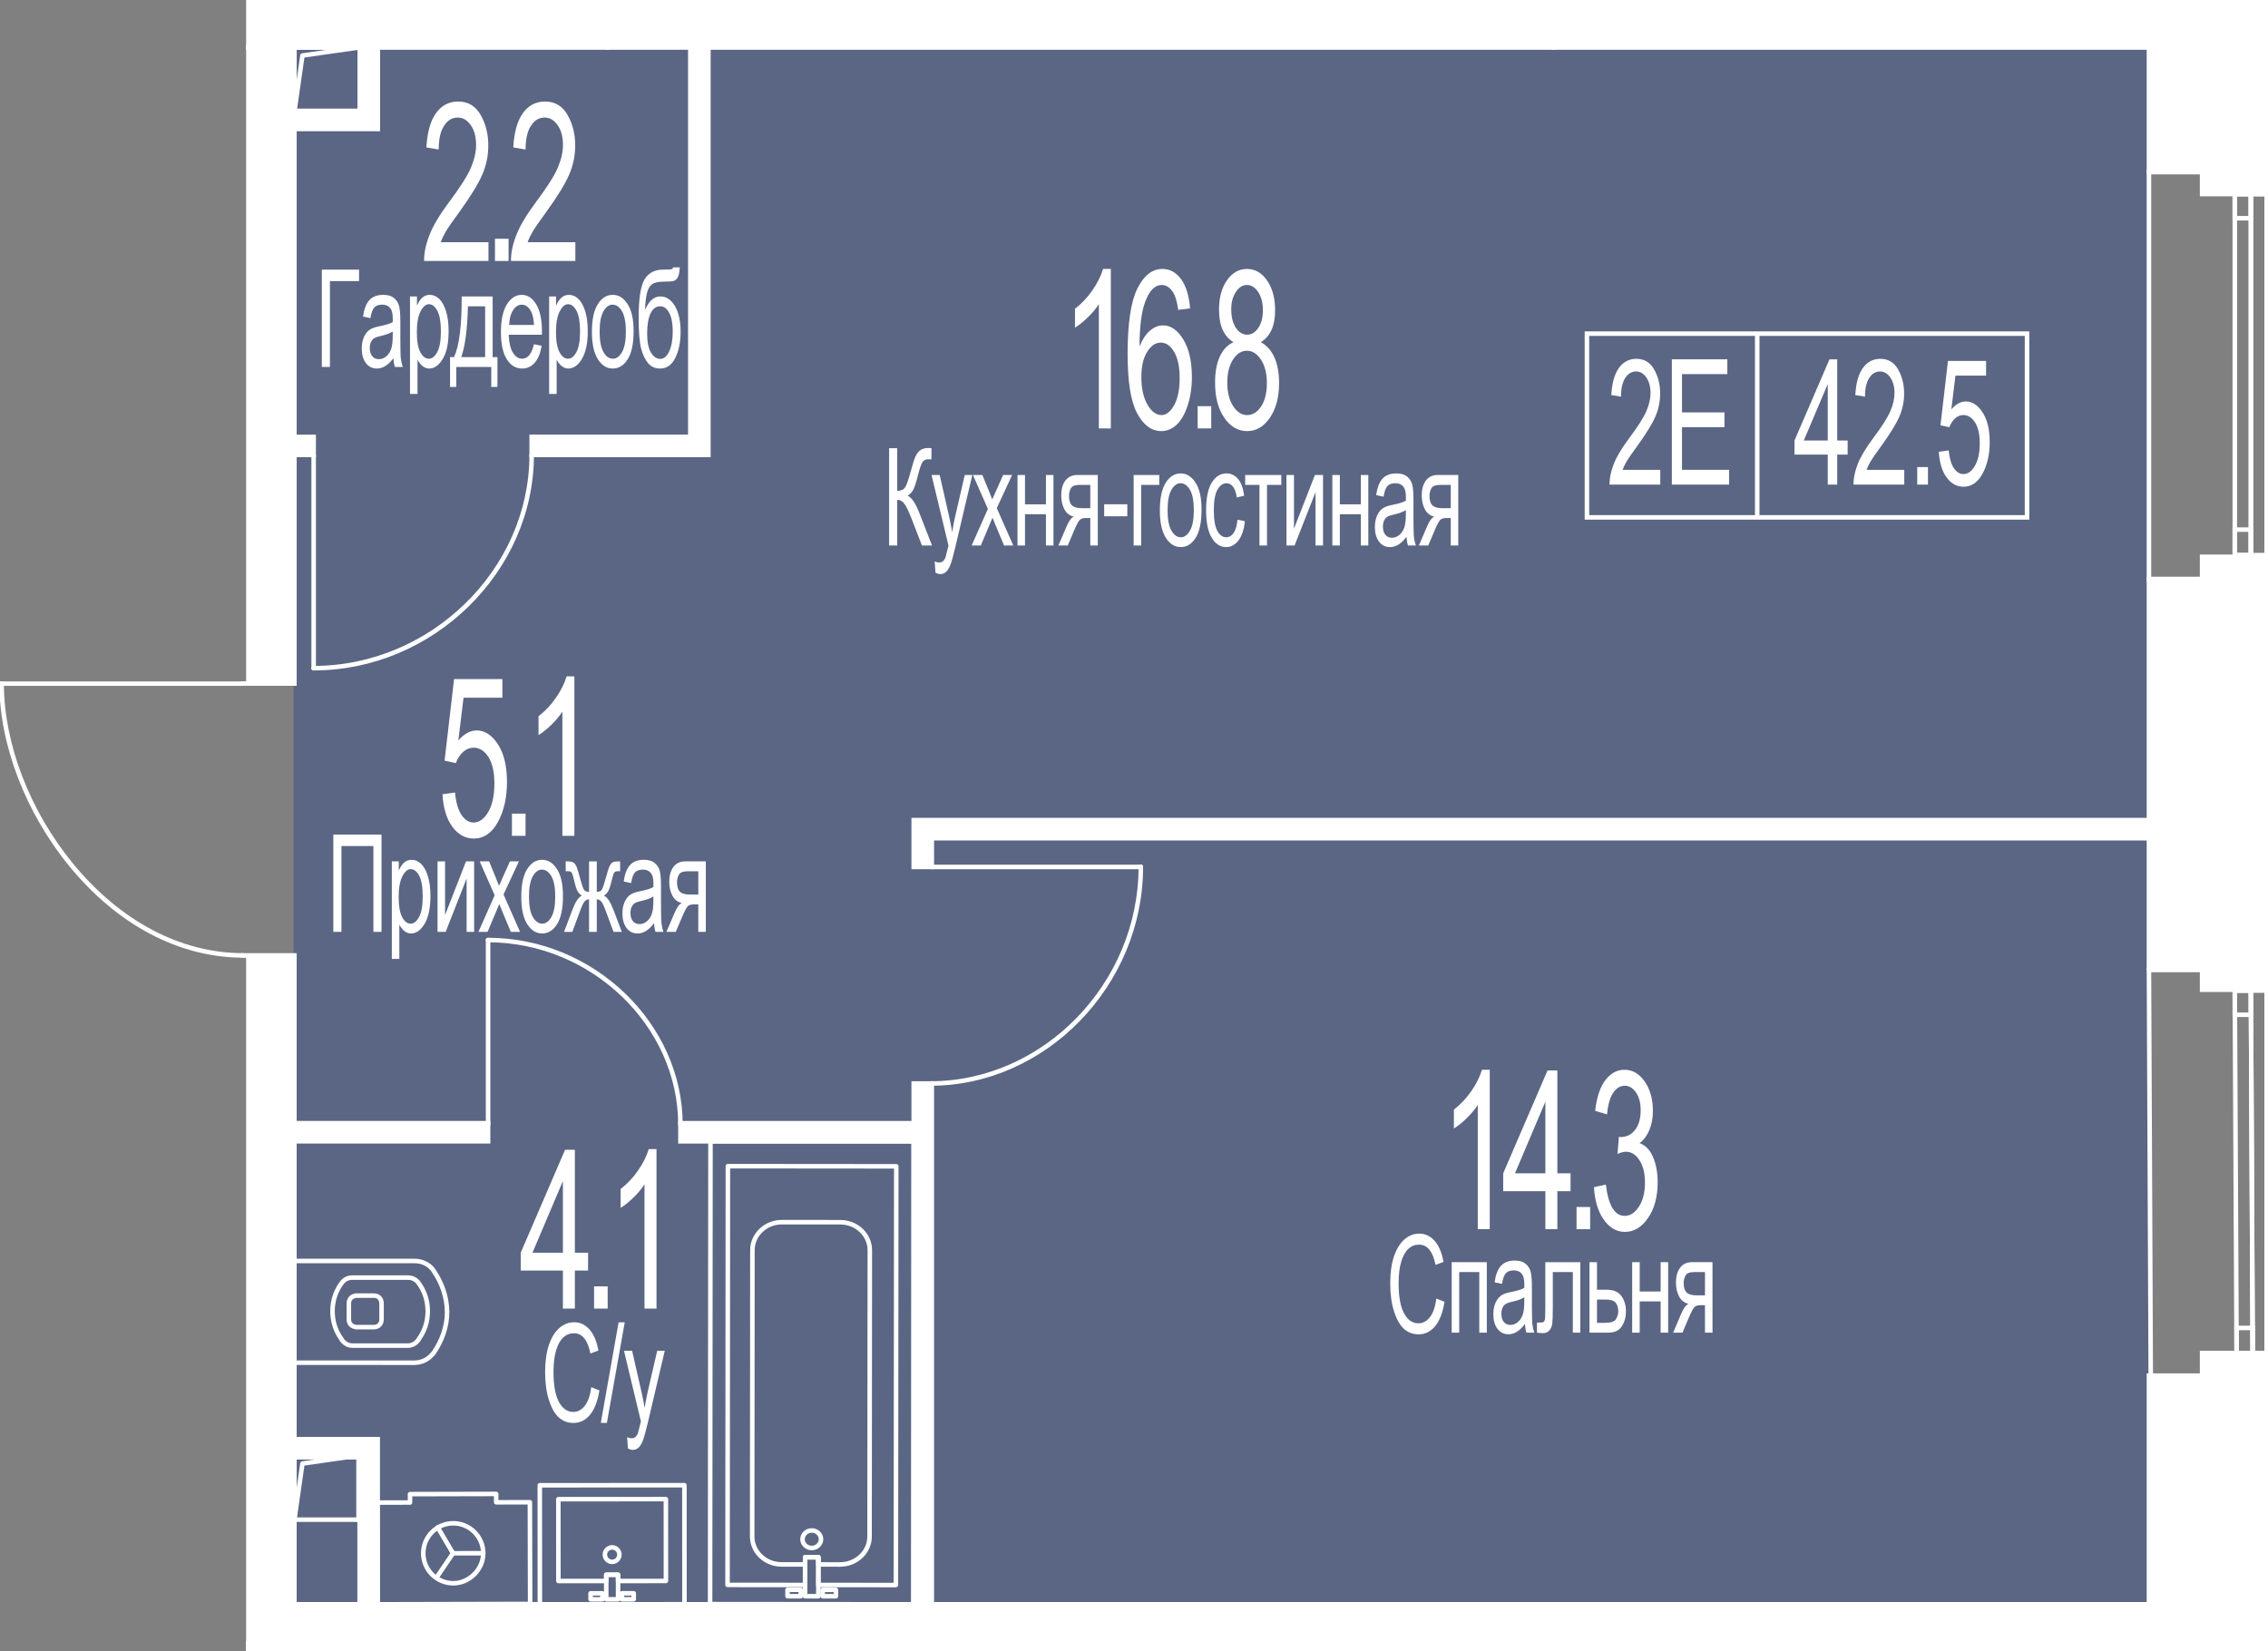 <?xml version="1.0" encoding="UTF-8"?><svg xmlns="http://www.w3.org/2000/svg" xmlns:xlink="http://www.w3.org/1999/xlink" viewBox="0 0 1000 728.117"><rect x="0" y="0" width="1000" height="728.117" fill="#808080" stroke="none"/><defs><clipPath id="clippath"><polygon points="108.518 0 108.518 300.473 0 300.473 0 422.288 108.518 422.288 108.518 558.857 108.518 584.385 108.518 592.895 108.518 728.117 1000 728.117 1000 0 108.518 0" fill="none"/></clipPath><clipPath id="clippath-1"><rect x="-3504.66" y="-1828.755" width="4554.389" height="3325.239" fill="none"/></clipPath><clipPath id="clippath-2"><rect x="-3504.66" y="-1828.755" width="4554.393" height="3325.239" fill="none"/></clipPath><clipPath id="clippath-3"><rect x="-3504.66" y="-1828.755" width="4554.393" height="3325.239" fill="none"/></clipPath><clipPath id="clippath-4"><rect x="-3504.66" y="-1828.755" width="4554.393" height="3325.239" fill="none"/></clipPath><clipPath id="clippath-5"><rect x="-3504.66" y="-1828.755" width="4554.393" height="3325.239" fill="none"/></clipPath><clipPath id="clippath-6"><rect x="-3504.66" y="-1828.755" width="4554.393" height="3325.239" fill="none"/></clipPath><clipPath id="clippath-7"><rect x="-3504.66" y="-1828.755" width="4554.393" height="3325.239" fill="none"/></clipPath><clipPath id="clippath-8"><rect x="-3504.66" y="-1828.755" width="4554.393" height="3325.239" fill="none"/></clipPath><clipPath id="clippath-9"><polygon points="3297.765 121.479 3297.765 -6.188 3260.204 -6.188 3260.204 -103.887 3151.89 -103.887 3151.89 -6.188 3074.144 -6.188 3074.144 120.126 3074.144 195.09 3074.144 776.345 4074.144 776.345 4074.144 121.479 3297.765 121.479" fill="none"/></clipPath><clipPath id="clippath-10"><rect x="64.965" y="-2137.223" width="4053.394" height="2959.453" fill="none"/></clipPath><clipPath id="clippath-12"><rect x="64.965" y="-2137.223" width="4053.397" height="2959.453" fill="none"/></clipPath><clipPath id="clippath-13"><rect x="64.965" y="-2137.223" width="4053.397" height="2959.453" fill="none"/></clipPath><clipPath id="clippath-14"><rect x="64.965" y="-2137.223" width="4053.397" height="2959.453" fill="none"/></clipPath><clipPath id="clippath-15"><rect x="64.965" y="-2137.223" width="4053.397" height="2959.453" fill="none"/></clipPath><clipPath id="clippath-16"><rect x="64.965" y="-2137.223" width="4053.397" height="2959.453" fill="none"/></clipPath></defs><g id="Layer_1"><polygon points="129.457 19.553 129.457 121.777 129.457 121.777 129.457 709.628 299.14 709.628 777.806 709.628 947.489 709.628 947.489 19.553 129.457 19.553" fill="#425688" opacity=".6"/></g><g id="_44"><g clip-path="url(#clippath)"><g clip-path="url(#clippath-1)"><g clip-path="url(#clippath-2)"><path d="m402.693,708.404h0l-89.602-.08c-.555,0-.997-.447-.997-.997l.175-204.077c0-.55.447-.997.997-.997h89.602c.263,0,.518.108.706.295.183.188.291.443.291.702l-.175,204.156c0,.263-.108.514-.291.702-.188.188-.443.295-.706.295m-88.604-2.074l87.607.08.175-202.162h-87.608l-.175,202.082Z" fill="#fff"/><path d="m357.915,683.583h0c-1.348,0-2.617-.503-3.57-1.408-.969-.925-1.504-2.154-1.5-3.462,0-1.312.534-2.541,1.508-3.462.953-.905,2.222-1.404,3.562-1.404h.004c1.348.004,2.617.502,3.57,1.412.969.925,1.504,2.154,1.5,3.462,0,1.312-.534,2.537-1.508,3.458-.953.905-2.222,1.404-3.566,1.404m0-7.742c-.83,0-1.607.303-2.19.858-.57.542-.885,1.256-.885,2.014s.311,1.476.881,2.014c.578.558,1.36.862,2.194.862.829,0,1.611-.303,2.194-.858.57-.538.885-1.252.885-2.01s-.311-1.476-.881-2.018c-.582-.554-1.364-.862-2.194-.862h-.004Zm-4.072,2.872h.024-.024Z" fill="#fff"/><path d="m353.072,704.85h0l-5.843-.004c-.55,0-.997-.447-.997-.997v-2.836c0-.267.103-.518.291-.706.188-.188.443-.291.706-.291l5.847.004c.263,0,.518.104.706.291.184.192.291.443.291.71l-.004,2.832c0,.55-.447.997-.997.997m-4.846-1.998l3.849.004.004-.842-3.853-.004v.842Z" fill="#fff"/><path d="m368.563,704.864h0l-5.843-.004c-.263,0-.518-.104-.706-.291-.188-.188-.291-.443-.291-.706l.004-2.84c0-.55.447-.993.997-.993l5.843.004c.263,0,.518.104.706.291.184.192.291.443.291.71l-.004,2.832c0,.55-.447.997-.997.997m-4.846-1.998l3.849.004.004-.842-3.849-.004-.004.842Z" fill="#fff"/><path d="m370.407,690.841h-.012l-9.565-.008c-.263,0-.518-.104-.706-.291-.188-.188-.291-.443-.291-.706l.004-2.17-3.853-.004-.004,2.17c0,.55-.447.997-.997.997l-10.343-.008c-3.729-.004-7.239-1.392-9.88-3.901-2.653-2.525-4.112-5.887-4.109-9.461l.108-126.206c.004-3.574,1.468-6.932,4.124-9.453,2.64-2.501,6.146-3.881,9.872-3.881h.016l25.759.02c3.729.004,7.239,1.392,9.876,3.901,2.653,2.525,4.112,5.887,4.109,9.461l-.108,126.202c-.004,3.578-1.468,6.932-4.124,9.453-2.64,2.505-6.146,3.885-9.876,3.885m-8.579-2.002l8.568.008h.012c3.215,0,6.234-1.185,8.5-3.335,2.262-2.142,3.506-4.986,3.506-8.009l.108-126.202v-.004c.004-3.023-1.233-5.867-3.49-8.013-2.265-2.158-5.285-3.346-8.5-3.35l-25.759-.02h-.016c-3.211,0-6.23,1.185-8.496,3.334-2.262,2.142-3.506,4.986-3.506,8.005l-.108,126.206c-.004,3.023,1.233,5.871,3.49,8.017,2.27,2.158,5.289,3.346,8.504,3.35l9.345.008.004-2.17c0-.55.447-.997.997-.997l5.847.004c.263,0,.518.104.706.291s.291.443.291.71l-.004,2.166Z" fill="#fff"/><path d="m395.018,699.912h0l-34.195-.028c-.263,0-.518-.104-.706-.291-.188-.188-.291-.443-.291-.706l.012-11.22-3.853-.004-.012,11.22c0,.55-.447.997-.997.997l-34.195-.032c-.263,0-.518-.104-.706-.291-.188-.188-.291-.443-.291-.706l.16-184.636c0-.263.104-.518.291-.706.188-.183.443-.291.706-.291l74.237.064c.554,0,.997.451.997.997l-.16,184.636c0,.554-.447.997-.997.997m-33.198-2.022l32.201.028.16-182.641-72.243-.064-.16,182.642,32.201.032.012-11.22c0-.55.447-.997.997-.997l5.847.004c.263,0,.518.104.706.291s.291.443.291.706l-.012,11.22Z" fill="#fff"/><path d="m360.82,704.858h0l-5.847-.004c-.555,0-.997-.451-.997-.997l.016-17.191c0-.263.104-.518.291-.706.188-.188.443-.291.706-.291l5.847.004c.55,0,.997.451.997.997l-.016,17.191c0,.263-.108.518-.291.706-.188.188-.443.291-.706.291m-4.85-1.998h3.853l.016-15.193-3.853-.004-.016,15.197Z" fill="#fff"/><path d="m192.453,696.662c-.196,0-.387-.056-.558-.172-.459-.307-.575-.929-.267-1.384l7.279-10.761c.307-.459.933-.574,1.384-.267.459.307.574.929.267,1.384l-7.279,10.761c-.191.283-.507.439-.826.439" fill="#fff"/><path d="m199.734,685.902c-.55,0-.997-.447-.997-.997s.443-.997.997-.997l13.338-.004c.546,0,.997.443.997.997,0,.55-.447.997-.997.997l-13.338.004Z" fill="#fff"/><path d="m199.734,685.902c-.339,0-.674-.175-.862-.491l-6.725-11.428c-.279-.475-.124-1.089.355-1.368.479-.275,1.085-.12,1.364.355l6.729,11.428c.275.475.12,1.089-.355,1.364-.16.096-.335.14-.506.14" fill="#fff"/><path d="m199.846,699.126c-7.838,0-14.216-6.378-14.22-14.22-.004-3.785,1.48-7.355,4.168-10.047,2.688-2.692,6.258-4.176,10.048-4.176h.008c3.785,0,7.351,1.48,10.043,4.168,2.688,2.688,4.168,6.258,4.172,10.047,0,7.71-6.505,14.224-14.216,14.228h-.004Zm.004-26.449h-.008c-3.255,0-6.326,1.276-8.639,3.59s-3.582,5.385-3.582,8.639c.004,6.741,5.489,12.225,12.225,12.225h.004c6.509-.004,12.221-5.72,12.221-12.233-.004-6.741-5.488-12.221-12.221-12.221" fill="#fff"/><path d="m166.431,708.404c-.546,0-.997-.447-.997-.997l-.104-44.845c0-.263.104-.518.291-.706.184-.188.443-.295.702-.295l13.466-.028-.004-2.704c0-.55.443-.997.993-.997l37.988-.092h.004c.267,0,.518.108.706.291.188.188.291.443.291.706l.004,2.7,13.861-.032h.004c.263,0,.518.104.706.291s.291.439.291.702l.104,44.849c0,.263-.104.514-.291.702-.184.188-.435.295-.702.295l-67.309.16h-.004Zm.898-44.849l.096,42.85,65.315-.152-.096-42.854-13.861.036h-.004c-.263,0-.515-.108-.702-.291-.188-.188-.295-.439-.295-.706l-.004-2.7-35.994.084.004,2.704c0,.55-.443.997-.993.997l-13.466.032Z" fill="#fff"/><path d="m246.203,698.141c-.267,0-.518-.104-.706-.291-.188-.188-.291-.443-.291-.706l-.02-36.086c0-.263.103-.518.291-.706.188-.188.443-.291.706-.291l47.417-.024c.546,0,.997.443.997.997l.02,36.086c0,.546-.447.997-.997.997l-21.1.008c-.55,0-.997-.443-.997-.993l-.004-1.763-3.219.004v1.759c0,.55-.447.997-.997.997l-21.1.012Zm21.1-1.009h.024-.024Zm-20.123-35.076l.02,34.091,19.106-.012v-1.759c0-.554.447-.997.997-.997l5.213-.004c.546,0,.997.447.997.997l.004,1.759,19.106-.008-.02-34.091-45.423.024Z" fill="#fff"/><path d="m274.217,706.213c-.263,0-.518-.104-.706-.291-.188-.188-.291-.439-.291-.706v-2.66c0-.55.443-.997.997-.997l5.213-.004c.263,0,.518.104.702.291.188.188.295.443.295.706v2.664c0,.55-.451.997-.997.997h-5.213Zm.997-2.66v.666h3.219v-.67l-3.219.004Z" fill="#fff"/><path d="m260.401,706.221c-.55,0-.997-.443-.997-.993l-.004-2.664c0-.263.103-.514.291-.706.188-.188.443-.291.706-.291l5.217-.004c.263,0,.514.104.702.291s.295.443.295.706v2.664c0,.55-.451.997-.997.997h-5.213Zm.993-2.66l.004.666h3.219v-.67l-3.223.004Z" fill="#fff"/><path d="m269.902,689.698c-2.309,0-4.192-1.879-4.196-4.192v-.004c0-2.313,1.883-4.196,4.196-4.196s4.196,1.879,4.196,4.196c0,2.313-1.879,4.196-4.192,4.196h-.004Zm-2.201-4.196c.004,1.213.989,2.202,2.201,2.202h.004c1.213,0,2.198-.989,2.198-2.202,0-1.216-.989-2.202-2.202-2.202s-2.201.989-2.201,2.202" fill="#fff"/><path d="m238.04,708.404c-.55,0-.997-.447-.997-.997l-.032-52.491c0-.263.103-.518.291-.706.188-.188.443-.291.706-.291l63.759-.028c.55,0,.997.447.997.997l.028,52.491c0,.263-.104.518-.291.706-.188.183-.439.291-.706.291l-63.755.028Zm.965-52.491l.032,50.497,61.76-.028-.028-50.497-61.765.028Z" fill="#fff"/><path d="m267.307,706.22c-.263,0-.518-.108-.706-.295-.188-.183-.291-.439-.291-.702l-.004-10.849c0-.55.447-.997.997-.997h5.213c.546,0,.997.443.997.997l.008,10.845c0,.263-.108.518-.295.706s-.439.291-.702.291l-5.217.004Zm.993-10.849l.004,8.855,3.223-.004-.008-8.851h-3.219Z" fill="#fff"/><path d="m164.872,586.189h-8.053c-.156,0-.423-.08-.598-.164-2.07-.431-3.398-2.094-3.398-4.28v-7.02c0-2.178,1.324-3.841,3.386-4.272.132-.076.339-.168.614-.168h8.049c2.525,0,4.36,1.867,4.36,4.443v7.016c0,2.577-1.835,4.443-4.36,4.443m-7.69-1.907h.024-.024Zm-.168-.088h7.858c1.436,0,2.365-.961,2.365-2.449v-7.016c0-1.488-.929-2.449-2.365-2.449h-7.846c-.06.028-.128.056-.212.08-1.288.235-1.998,1.109-1.998,2.365v7.02c0,1.256.71,2.134,1.899,2.345.072.012.196.056.299.104" fill="#fff"/><path d="m182.649,601.881l-52.846-.004c-.263,0-.518-.104-.706-.291-.188-.188-.291-.443-.291-.706l.004-44.873c0-.55.447-.997.997-.997l52.846.004c3.733,0,6.976,1.556,9.042,4.272,4.096,5.855,6.306,12.333,6.414,18.795.004.032.004.06.004.092v.554c-.004,6.366-2.218,12.883-6.402,18.854-.108.148-.252.267-.415.339-2.186,2.557-5.241,3.961-8.648,3.961m-51.849-1.998l51.849.004c2.912,0,5.521-1.244,7.331-3.502.088-.108.196-.195.311-.259,3.809-5.548,5.824-11.555,5.827-17.399v-.14c0-6.218-2.086-12.485-6.039-18.125-1.659-2.186-4.324-3.454-7.291-3.454l-51.984-.004-.004,42.878Z" fill="#fff"/><path d="m179.586,594.354h-23.964c-2.237,0-4.013-.858-5.428-2.624-.064-.04-.124-.088-.168-.128-.072-.076-.14-.164-.188-.259-.052-.108-.084-.207-.1-.295-2.732-3.785-4.124-8.125-4.124-12.883,0-4.806,1.424-9.194,4.236-13.035,1.456-1.879,3.263-2.78,5.548-2.78l24.419.004c2.289,0,4.096.901,5.528,2.76,2.828,3.869,4.252,8.257,4.252,13.055,0,4.742-1.388,9.074-4.132,12.887-.016.076-.04.164-.08.255-.048.1-.112.196-.188.275-.048.052-.12.104-.192.152-1.408,1.763-3.179,2.616-5.421,2.616m-27.985-4.053c.024.024.044.052.064.076,1.053,1.368,2.274,1.982,3.957,1.982h23.964c1.687,0,2.912-.614,3.957-1.986.016-.024.036-.044.056-.064.028-.096.072-.175.136-.267,2.569-3.502,3.869-7.495,3.869-11.874,0-4.368-1.296-8.356-3.857-11.858-1.037-1.352-2.254-1.962-3.929-1.962l-24.419-.004c-1.671,0-2.892.614-3.949,1.982-2.545,3.474-3.841,7.463-3.841,11.838,0,4.384,1.3,8.38,3.861,11.874.044.064.091.164.132.263m32.875.594h.024-.024Zm-33.744,0h.024-.024Z" fill="#fff"/></g><g clip-path="url(#clippath-3)"><path d="m129.818,671.083c-.024,0-.048,0-.072-.004-.518-.036-.925-.471-.925-.993v-28.272c0-.55.447-.997.997-.997h28.271c.523,0,.957.407.993.925.04.522-.335.985-.854,1.061l-24,3.426-3.426,23.996c-.072.495-.491.858-.985.858m.997-28.272v13.238l1.552-10.841c.06-.443.403-.786.846-.85l10.841-1.548h-13.238Z" fill="#fff"/><rect x="128.82" y="669.088" width="30.266" height="1.994" fill="#fff"/><rect x="157.092" y="640.817" width="1.994" height="30.266" fill="#fff"/><path d="m129.818,50.217h-.072c-.518-.036-.925-.471-.925-.997v-28.272c0-.55.447-.997.997-.997h28.271c.523,0,.957.407.993.925.04.522-.335.985-.854,1.061l-24,3.426-3.426,24c-.072.495-.491.854-.985.854m.997-28.272v13.238l1.552-10.841c.06-.439.403-.786.846-.846l10.849-1.552h-13.246Z" fill="#fff"/><path d="m1000.413,256.5h-53.903V74.852h53.903v181.648Zm-51.908-1.994h49.914V76.846h-49.914v177.66Z" fill="#fff"/><path d="m993.453,245.782h-9.09V84.572h9.09v161.21Zm-7.096-1.994h5.102V86.567h-5.102v157.222Z" fill="#fff"/><path d="m993.453,97.228h-9.09v-12.66h9.09v12.66Zm-7.096-1.994h5.102v-8.671h-5.102v8.671Z" fill="#fff"/><path d="m993.453,245.782h-9.09v-13.246h9.09v13.246Zm-7.096-1.994h5.102v-9.258h-5.102v9.258Z" fill="#fff"/><path d="m1000.413,245.782h-8.955V84.572h8.955v161.21Zm-6.96-1.994h4.966V86.567h-4.966v157.222Z" fill="#fff"/><path d="m1000.411,608.974h-53.101l-.802-182.267h53.903v182.267Zm-51.115-1.994h49.12v-178.278h-49.906l.786,178.278Z" fill="#fff"/><path d="m994.254,597.798h-9.09l-.004-.993-.802-161.011h9.09l.004.993.801,161.011Zm-7.103-1.994h5.101l-.79-158.015h-5.102l.79,158.015Z" fill="#fff"/><path d="m993.453,448.455h-9.09v-12.66h9.09v12.66Zm-7.096-1.994h5.102v-8.671h-5.102v8.671Z" fill="#fff"/><path d="m994.251,597.799h-9.09v-13.246h9.09v13.246Zm-7.096-1.994h5.102v-9.258h-5.102v9.258Z" fill="#fff"/><path d="m1000.413,597.798h-8.153l-.004-.993-.802-161.011h8.959v162.004Zm-6.166-1.994h4.172v-158.015h-4.962l.79,158.015Z" fill="#fff"/></g><polygon points="129.817 20.953 107.197 20.953 107.197 292.27 107.197 301.413 129.817 301.413 129.817 20.953" fill="#fff"/><polygon points="-113.325 20.953 -1.152 20.953 41.607 20.953 41.607 -1.663 -113.325 -1.663 -113.325 20.953" fill="#fff"/><polygon points="267.786 20.953 626.348 20.953 685.085 20.953 685.085 -1.663 267.786 -1.663 267.786 20.953" fill="#fff"/><polygon points="513.19 730.023 850.823 730.023 962.155 730.023 962.155 707.403 513.19 707.403 513.19 730.023" fill="#fff"/><g clip-path="url(#clippath-4)"><rect x="500.106" y="726.338" width="7.977" height="215.767" fill="#fff"/><rect x="402.866" y="477.76" width="7.977" height="230.115" fill="#fff"/><polygon points="410.845 382.273 402.868 382.273 402.868 361.632 954.146 361.632 954.146 369.609 410.845 369.609 410.845 382.273" fill="#fff"/><rect x="126.87" y="495.274" width="88.333" height="7.977" fill="#fff"/><rect x="300.014" y="495.274" width="106.242" height="7.977" fill="#fff"/><polygon points="312.343 200.613 234.424 200.613 234.424 192.636 304.366 192.636 304.366 11.85 312.343 11.85 312.343 200.613" fill="#fff"/><rect x="122.346" y="192.637" width="15.951" height="7.977" fill="#fff"/><rect x="288.925" y="-333.377" width="7.977" height="333.653" fill="#fff"/><polygon points="166.593 56.861 125.985 56.861 125.985 48.884 158.616 48.884 158.616 20.951 166.593 20.951 166.593 56.861" fill="#fff"/><polygon points="166.542 710.868 158.565 710.868 158.565 642.57 124.745 642.57 124.745 634.592 166.542 634.592 166.542 710.868" fill="#fff"/><polygon points="129.817 421.283 107.197 421.283 107.197 563.782 84.534 563.782 84.534 586.402 107.197 586.402 107.197 730.022 129.817 730.022 138.293 730.022 273.441 730.022 273.441 707.406 129.817 707.406 129.817 421.283" fill="#fff"/><path d="m107.199,273.143h-60.516v11.308h60.516v-11.308Zm-162.774,11.308v-11.308h-57.752v11.308h57.752Z" fill="#fff"/><rect x="107.198" y="723.542" width="7.977" height="50.82" fill="#fff"/><path d="m130.816,302.41h-24.614v-16.96h-60.516v-13.306h60.516V19.956h24.614v27.929h26.804v-27.929h9.972v37.9h-36.776v133.784h8.48v9.972h-8.48v100.798Zm-22.62-1.994h20.625v-100.798h8.48v-5.983h-8.48V55.862h36.776V21.951h-5.983v27.929h-30.793v-27.929h-20.625v252.188h-60.516v9.318h60.516v16.96Z" fill="#fff"/><path d="m42.605,21.95H-114.322V-2.66H42.605v24.61Zm-154.932-1.994H40.611V-.666H-112.327v20.622Z" fill="#fff"/><path d="m963.151,731.021h-450.96v-24.61h450.96v24.61Zm-448.961-1.994h446.971v-20.621h-446.971v20.621Z" fill="#fff"/><path d="m570.945,955.786h-9.972v-7.579h-85.282v-9.972h23.418v-212.895h9.972v212.895h67.851v9.972h-5.987v7.579Zm-7.977-1.994h5.983v-7.579h5.987v-5.983h-67.851v-212.895h-5.983v212.895h-23.418v5.983h85.282v7.579Z" fill="#fff"/><path d="m411.842,708.87h-9.972v-204.619h-102.852v-9.972h102.852v-17.518h9.972v232.109Zm-7.977-1.994h5.983v-228.12h-5.983v17.518h-102.852v5.983h102.852v204.619Z" fill="#fff"/><path d="m411.842,383.27h-9.972v-22.636h553.273v9.972H411.842v12.664Zm-7.977-1.994h5.983v-12.664h543.301v-5.983H403.865v18.647Z" fill="#fff"/><path d="m313.34,201.611h-79.913v-9.972h69.941V21.949h-36.58V-2.661h21.14v-327.478h-60.153v-9.972h105.788v9.972h-35.663V-2.661h388.182v24.61h-372.742v179.662Zm-77.919-1.994h75.924V19.954h372.742V-.667h-388.182v-331.467h35.663v-5.983h-101.799v5.983h60.153V-.667h-21.14v20.621h36.58v173.679h-69.941v5.983Z" fill="#fff"/><path d="m116.172,775.359h-9.972v-187.962h-22.664v-24.61h22.664v-142.503h24.614v73.994h85.386v9.972h-85.386v129.345h36.724v72.813h106.9v24.614H116.172v44.338Zm-7.977-1.994h5.983v-44.338h158.267v-20.625h-106.9v-72.813h-36.724v-133.333h85.386v-5.983h-85.386v-73.994h-20.625v142.503h-22.664v20.621h22.664v187.962Zm51.366-64.964h-30.741v-66.83h30.741v66.83Zm-28.747-1.994h26.752v-62.842h-26.752v62.842Z" fill="#fff"/></g><polygon points="970.071 20.953 970.071 -1.663 685.084 -1.663 685.084 20.953 835.513 20.953 970.071 20.953" fill="#fff"/><path d="m971.069,21.95h-286.977V-2.66h286.977v24.61Zm-284.987-1.994h282.988V-.666h-282.988v20.622Z" fill="#fff"/><rect x="41.608" y="-1.663" width="226.178" height="22.616" fill="#fff"/><path d="m268.783,21.95H40.611V-2.66h228.172v24.61Zm-226.178-1.994h224.184V-.666H42.605v20.622Z" fill="#fff"/><polygon points="295.836 846.505 295.836 707.404 273.439 707.404 273.439 846.505 277.735 846.505 295.836 846.505" fill="#fff"/><path d="m296.831,847.502h-24.387v-141.095h24.387v141.095Zm-22.392-1.994h20.398v-137.107h-20.398v137.107Z" fill="#fff"/><rect x="295.834" y="707.404" width="217.355" height="22.62" fill="#fff"/><path d="m514.19,731.021h-219.349v-24.61h219.349v24.61Zm-217.359-1.994h215.361v-20.621h-215.361v20.621Z" fill="#fff"/><rect x="989.173" y="604.065" width="8.636" height="171.529" fill="#fff"/><path d="m998.806,776.591h-10.63v-173.523h10.63v173.523Zm-8.636-1.994h6.641v-169.535h-6.641v169.535Z" fill="#fff"/><path d="m1006.259,652.797h38.982v79.446h-38.982v-79.446Zm-35.311-56.188v9.976h-23.442v170.392h23.442v9.238h49.591v-30.541h28.455v-130.637h-28.455v-28.427h-49.591Z" fill="#fff"/><path d="m1007.259,653.793h36.983v77.448h-36.983v-77.448Zm-1.998,79.442h40.976v-81.437h-40.976v81.437Zm-56.759-125.655h23.442v-9.976h47.597v28.431h28.455v128.639h-28.455v30.545h-47.597v-9.242h-23.442v-168.398Zm21.447-11.97v9.98h-23.438v172.379h23.438v9.246h51.586v-30.549h28.196v-132.624h-28.196v-28.431h-51.586Z" fill="#fff"/><polygon points="999.552 245.526 970.945 245.526 970.945 255.298 947.508 255.298 947.508 426.755 970.945 426.755 970.945 436.412 1016.991 436.412 999.552 245.526" fill="#fff"/><path d="m1018.08,437.408h-48.131v-9.652h-23.438v-173.456h23.438v-9.772h30.513l.084.905,17.534,191.975Zm-46.137-1.994h43.959l-17.263-188.892h-26.696v9.772h-23.438v169.467h23.438v9.652Z" fill="#fff"/><polygon points="970.947 -103.275 970.947 -95.285 947.505 -95.285 947.505 75.853 970.947 75.853 970.947 85.553 999.553 85.553 1017.012 -103.275 970.947 -103.275" fill="#fff"/><path d="m1000.458,86.55h-30.509v-9.7h-23.438V-96.282h23.438v-7.989h48.155l-17.646,190.822Zm-28.515-1.994h26.7l17.271-186.833h-43.971v7.989h-23.438V74.856h23.438v9.7Z" fill="#fff"/><g clip-path="url(#clippath-5)"><path d="m503.013,383.272c-.12,0-.279-.04-.403-.08-.12-.04-.196-.12-.319-.199-.16-.2-.275-.479-.275-.718,0-.279.116-.518.275-.718.359-.359,1.081-.359,1.44,0,.16.2.279.439.279.718s-.12.518-.279.718c-.124.08-.2.16-.319.199-.124.04-.283.08-.399.08" fill="#fff"/><path d="m503.013,383.27h-92.733c-.55,0-.997-.447-.997-.997s.447-.997.997-.997h92.733c.55,0,.997.447.997.997s-.447.997-.997.997" fill="#fff"/><path d="m410.28,478.755c-.55,0-.997-.447-.997-.997s.447-.997.997-.997c49.727,0,91.735-43.269,91.735-94.488,0-.55.447-.997.997-.997s.997.447.997.997c0,52.3-42.926,96.482-93.73,96.482" fill="#fff"/><path d="m215.19,415.501c-.243,0-.518-.12-.678-.279-.203-.2-.319-.439-.319-.718s.116-.518.319-.718c.359-.359,1.037-.359,1.396,0,.195.2.279.479.279.718,0,.279-.084.518-.279.718-.2.16-.443.279-.718.279" fill="#fff"/><path d="m215.201,496.925c-.55,0-.997-.447-.997-.997v-81.425c0-.55.447-.997.997-.997s.997.447.997.997v81.425c0,.55-.447.997-.997.997" fill="#fff"/><path d="m300.015,496.925c-.55,0-.997-.447-.997-.997,0-43.596-38.383-80.428-83.818-80.428-.546,0-.997-.443-.997-.997,0-.55.451-.997.997-.997,46.512,0,85.812,37.745,85.812,82.422,0,.55-.447.997-.997.997" fill="#fff"/><path d="m138.298,295.627c-.55,0-.997-.447-.997-.997v-94.017c0-.55.447-.997.997-.997s.997.447.997.997v94.017c0,.55-.447.997-.997.997" fill="#fff"/><path d="m138.287,295.64c-.12,0-.24-.04-.359-.08-.12-.08-.239-.12-.319-.239-.199-.16-.319-.439-.319-.678,0-.279.119-.518.319-.718.08-.08.199-.16.319-.199.239-.12.518-.12.758,0,.119.04.239.12.319.199.199.2.279.439.279.718,0,.239-.08.518-.279.678-.2.199-.439.319-.718.319" fill="#fff"/><path d="m138.298,295.627c-.55,0-.997-.447-.997-.997s.447-.997.997-.997c51.566,0,95.13-42.599,95.13-93.02,0-.55.447-.997.997-.997.546,0,.997.447.997.997,0,51.502-44.478,95.014-97.124,95.014" fill="#fff"/><path d="m46.684,274.139c-.55,0-.997-.447-.997-.997v-93.865c0-.55.447-.997.997-.997s.997.447.997.997v93.865c0,.55-.447.997-.997.997" fill="#fff"/><path d="m46.668,180.288c-.243,0-.518-.12-.678-.319-.203-.16-.319-.439-.319-.678,0-.279.116-.518.319-.718.359-.359,1.037-.359,1.396,0,.195.2.279.439.279.718,0,.239-.084.518-.279.678-.2.199-.443.319-.718.319" fill="#fff"/><path d="m-55.573,274.139c-.55,0-.997-.447-.997-.997,0-50.532,48.251-94.863,103.255-94.863.546,0,.997.447.997.997s-.451.997-.997.997c-53.943,0-101.26,43.397-101.26,92.868,0,.55-.447.997-.997.997" fill="#fff"/><path d="m84.533,564.779c-.55,0-.997-.447-.997-.997v-107.24c0-.55.447-.997.997-.997s.997.447.997.997v107.24c0,.55-.447.997-.997.997" fill="#fff"/><path d="m84.518,457.542c-.24,0-.518-.12-.678-.279-.199-.2-.319-.439-.319-.718s.119-.518.319-.718c.363-.359.997-.359,1.4,0,.196.2.275.439.275.718s-.08.518-.275.718c-.199.16-.443.279-.722.279" fill="#fff"/><path d="m-35.295,564.779c-.55,0-.997-.447-.997-.997,0-59.958,66.096-108.237,120.825-108.237.55,0,.997.447.997.997s-.447.997-.997.997c-53.823,0-118.831,47.389-118.831,106.242,0,.55-.447.997-.997.997" fill="#fff"/><path d="m107.199,302.416H.729c-.55,0-.997-.447-.997-.997s.447-.997.997-.997h106.47c.55,0,.997.447.997.997s-.447.997-.997.997" fill="#fff"/><path d="m.717,302.422c-.24,0-.518-.12-.678-.279-.119-.12-.199-.239-.235-.359-.044-.12-.084-.239-.084-.359,0-.279.119-.518.319-.718.359-.359.997-.359,1.4,0,.196.2.275.439.275.718,0,.239-.116.518-.275.718-.203.16-.443.279-.722.279" fill="#fff"/><path d="m107.199,422.279h0c-28.084-.012-55.275-14.307-76.571-40.258C11.267,358.428-.28,328.298-.268,301.418c0-.55.447-.997.997-.997.546,0,.997.447.997.997-.012,26.433,11.368,56.089,30.442,79.339,20.913,25.48,47.553,39.52,75.031,39.528.55,0,.997.447.997.997s-.447.997-.997.997" fill="#fff"/></g><g clip-path="url(#clippath-6)"><path d="m1.567,644.714l-5.249.67c-.499-3.586-1.233-6.135-2.206-7.658-1.404-2.218-3.091-3.327-5.062-3.327-3.063,0-5.52,2.549-7.371,7.642-1.591,4.396-2.397,10.889-2.421,19.489,1.213-3.059,2.732-5.377,4.567-6.948,1.831-1.58,3.773-2.365,5.816-2.365,3.406,0,6.374,2.058,8.907,6.186,2.537,4.12,3.801,9.641,3.801,16.545,0,4.683-.634,8.927-1.911,12.728-1.272,3.809-2.908,6.621-4.906,8.436-1.998,1.815-4.2,2.72-6.601,2.72-4.332,0-7.902-2.613-10.71-7.834-2.808-5.221-4.208-13.932-4.208-26.126,0-13.534,1.436-23.174,4.312-28.922,2.872-5.748,6.557-8.62,11.049-8.62,3.255,0,5.983,1.484,8.181,4.451,2.198,2.971,3.538,7.279,4.013,12.931m-21.487,30.234c0,5.066.893,9.134,2.676,12.205,1.783,3.071,3.853,4.611,6.21,4.611,2.07,0,3.917-1.448,5.548-4.348,1.627-2.9,2.445-6.88,2.445-11.942,0-4.966-.81-8.819-2.429-11.559-1.615-2.736-3.59-4.108-5.919-4.108-2.29,0-4.284,1.364-5.979,4.088-1.703,2.72-2.553,6.406-2.553,11.053" fill="#fff"/><rect x="4.888" y="687.847" width="5.999" height="9.792" fill="#fff"/><path d="m39.872,644.714l-5.249.67c-.499-3.586-1.233-6.135-2.206-7.658-1.4-2.218-3.087-3.327-5.057-3.327-3.067,0-5.524,2.549-7.375,7.642-1.587,4.396-2.397,10.889-2.421,19.489,1.217-3.059,2.736-5.377,4.567-6.948,1.835-1.58,3.773-2.365,5.819-2.365,3.402,0,6.37,2.058,8.907,6.186,2.533,4.12,3.801,9.641,3.801,16.545,0,4.683-.638,8.927-1.915,12.728-1.268,3.809-2.904,6.621-4.902,8.436-2.002,1.815-4.204,2.72-6.605,2.72-4.328,0-7.902-2.613-10.706-7.834-2.808-5.221-4.212-13.932-4.212-26.126,0-13.534,1.44-23.174,4.316-28.922,2.872-5.748,6.553-8.62,11.045-8.62,3.255,0,5.983,1.484,8.185,4.451,2.198,2.971,3.534,7.279,4.009,12.931m-21.487,30.234c0,5.066.893,9.134,2.676,12.205,1.783,3.071,3.857,4.611,6.214,4.611,2.066,0,3.917-1.448,5.544-4.348,1.631-2.9,2.445-6.88,2.445-11.942,0-4.966-.81-8.819-2.425-11.559-1.615-2.736-3.59-4.108-5.923-4.108-2.285,0-4.28,1.364-5.979,4.088-1.703,2.72-2.553,6.406-2.553,11.053" fill="#fff"/><path d="m656.854,542.009h-5.281v-54.784c-1.216,1.911-2.844,3.857-4.89,5.847-2.046,1.99-3.925,3.498-5.64,4.515v-8.312c2.904-2.226,5.465-4.95,7.694-8.165,2.222-3.215,3.785-6.35,4.691-9.409h3.426v70.308Z" fill="#fff"/><path d="m681.381,542.01v-16.764h-18.596v-7.882l19.553-45.375h4.324v45.375h5.816v7.882h-5.816v16.764h-5.281Zm0-24.646v-31.574l-13.406,31.574h13.406Z" fill="#fff"/><rect x="695.124" y="532.217" width="5.999" height="9.792" fill="#fff"/><path d="m702.805,523.476l5.245-1.145c1.101,9.206,3.877,13.805,8.332,13.805,2.413,0,4.495-1.364,6.263-4.092,1.763-2.728,2.648-6.262,2.648-10.598,0-4.08-.81-7.367-2.429-9.852-1.619-2.493-3.606-3.737-5.963-3.737-.997,0-2.233.319-3.71.957l.607-7.547.825.096c2.601,0,4.719-1.065,6.342-3.195,1.623-2.126,2.433-4.974,2.433-8.528,0-3.279-.682-5.907-2.042-7.89-1.356-1.986-3.011-2.979-4.97-2.979-2.03,0-3.737,1.045-5.133,3.127-1.396,2.086-2.285,5.249-2.668,9.481l-5.242-1.528c.666-5.987,2.162-10.506,4.495-13.566,2.333-3.059,5.149-4.583,8.46-4.583,3.47,0,6.422,1.715,8.851,5.153,2.425,3.438,3.642,7.766,3.642,12.983,0,3.183-.518,5.995-1.547,8.448-1.029,2.453-2.465,4.376-4.312,5.776,1.708.638,3.115,1.687,4.228,3.151,1.117,1.464,2.014,3.418,2.704,5.871.686,2.449,1.029,5.185,1.029,8.209,0,6.426-1.416,11.687-4.244,15.775-2.832,4.092-6.226,6.135-10.175,6.135-3.662,0-6.768-1.783-9.313-5.353-2.549-3.562-3.997-8.356-4.355-14.375" fill="#fff"/><path d="m248.19,577.011v-16.764h-18.595v-7.882l19.553-45.375h4.324v45.375h5.819v7.882h-5.819v16.764h-5.281Zm0-24.646v-31.574l-13.406,31.574h13.406Z" fill="#fff"/><rect x="261.934" y="567.218" width="5.995" height="9.792" fill="#fff"/><path d="m289.459,577.01h-5.285v-54.784c-1.213,1.911-2.844,3.857-4.886,5.847-2.046,1.99-3.925,3.498-5.64,4.515v-8.312c2.904-2.226,5.465-4.95,7.69-8.165,2.226-3.215,3.789-6.35,4.695-9.409h3.426v70.308Z" fill="#fff"/><path d="m489.785,188.897h-5.281v-54.784c-1.216,1.911-2.844,3.857-4.89,5.847s-3.925,3.498-5.636,4.515v-8.312c2.9-2.226,5.46-4.95,7.69-8.165,2.222-3.215,3.785-6.35,4.691-9.409h3.426v70.308Z" fill="#fff"/><path d="m524.734,135.973l-5.245.67c-.499-3.586-1.236-6.135-2.21-7.658-1.4-2.218-3.087-3.327-5.057-3.327-3.063,0-5.524,2.549-7.371,7.642-1.591,4.396-2.397,10.889-2.421,19.489,1.213-3.059,2.732-5.377,4.563-6.948,1.835-1.579,3.773-2.365,5.819-2.365,3.406,0,6.374,2.058,8.907,6.186,2.533,4.12,3.801,9.641,3.801,16.545,0,4.683-.638,8.927-1.911,12.728-1.272,3.809-2.908,6.621-4.906,8.436-2.002,1.815-4.2,2.72-6.605,2.72-4.328,0-7.902-2.613-10.706-7.834-2.808-5.221-4.212-13.932-4.212-26.126,0-13.534,1.44-23.174,4.316-28.922,2.872-5.748,6.557-8.62,11.045-8.62,3.255,0,5.983,1.484,8.185,4.451,2.198,2.971,3.534,7.279,4.009,12.931m-21.487,30.234c0,5.066.897,9.134,2.68,12.206,1.783,3.071,3.853,4.611,6.21,4.611,2.07,0,3.917-1.448,5.544-4.348,1.631-2.9,2.445-6.88,2.445-11.942,0-4.966-.81-8.819-2.425-11.559-1.615-2.736-3.59-4.108-5.923-4.108-2.285,0-4.28,1.364-5.975,4.088-1.707,2.72-2.557,6.406-2.557,11.053" fill="#fff"/><rect x="528.059" y="179.104" width="5.995" height="9.792" fill="#fff"/><path d="m543.874,150.898c-2.102-1.272-3.697-3.091-4.774-5.465-1.077-2.369-1.615-5.321-1.615-8.851,0-5.317,1.169-9.641,3.506-12.979,2.337-3.343,5.277-5.014,8.811-5.014,3.558,0,6.518,1.703,8.879,5.106,2.361,3.406,3.542,7.794,3.542,13.175,0,3.37-.522,6.226-1.571,8.564-1.049,2.341-2.628,4.16-4.743,5.465,2.589,1.372,4.583,3.586,5.975,6.645,1.388,3.059,2.086,6.849,2.086,11.376,0,6.242-1.352,11.336-4.049,15.269-2.692,3.937-6.039,5.907-10.031,5.907-4.037,0-7.411-1.97-10.103-5.907-2.696-3.933-4.044-9.102-4.044-15.512,0-4.679.718-8.544,2.158-11.587,1.436-3.043,3.426-5.106,5.975-6.19m-2.744,17.794c0,4.3.858,7.766,2.581,10.39,1.723,2.628,3.777,3.941,6.178,3.941,2.421,0,4.479-1.272,6.162-3.821,1.687-2.549,2.533-5.955,2.533-10.219,0-4.304-.87-7.766-2.605-10.39-1.731-2.628-3.809-3.941-6.23-3.941-2.401,0-4.435,1.304-6.111,3.913-1.675,2.616-2.509,5.987-2.509,10.127m1.747-32.356c0,3.43.678,6.163,2.026,8.197,1.356,2.03,3.015,3.047,4.986,3.047,1.923,0,3.558-1.001,4.914-3.003,1.352-2.002,2.026-4.587,2.026-7.766,0-3.271-.694-5.947-2.078-8.033-1.388-2.078-3.031-3.119-4.934-3.119-1.899,0-3.53,1.017-4.89,3.051-1.368,2.034-2.05,4.571-2.05,7.626" fill="#fff"/><path d="m195.098,350.216l5.532-.762c.427,4.459,1.396,7.778,2.908,9.96,1.508,2.182,3.267,3.271,5.265,3.271,2.497,0,4.651-1.54,6.462-4.615,1.807-3.079,2.708-7.279,2.708-12.604,0-5.006-.874-8.891-2.625-11.647-1.747-2.76-3.941-4.136-6.581-4.136-1.595,0-3.091.594-4.479,1.791-1.392,1.201-2.493,2.868-3.303,5.006l-4.962-1.053,4.176-35.982h21.307v8.217h-17.123l-2.293,18.843c2.549-2.948,5.245-4.42,8.101-4.42,3.598,0,6.717,2.05,9.369,6.143,2.656,4.1,3.981,9.617,3.981,16.569,0,6.853-1.324,12.724-3.977,17.618-2.656,4.89-6.218,7.339-10.694,7.339-3.713,0-6.844-1.727-9.401-5.181-2.561-3.458-4.016-8.241-4.371-14.355" fill="#fff"/><rect x="225.725" y="358.766" width="5.995" height="9.792" fill="#fff"/><path d="m253.25,368.559h-5.285v-54.784c-1.213,1.911-2.844,3.857-4.89,5.847-2.042,1.99-3.925,3.498-5.636,4.515v-8.312c2.904-2.226,5.465-4.95,7.69-8.165,2.222-3.215,3.789-6.35,4.695-9.409h3.426v70.308Z" fill="#fff"/><path d="m215.38,106.811v8.261h-28.375c-.072-3.346.686-7.088,2.265-11.228,1.583-4.144,4.479-9.034,8.691-14.674,4.926-6.561,8.149-11.643,9.672-15.225,1.52-3.586,2.285-6.928,2.285-10.015,0-3.57-.778-6.478-2.337-8.723-1.564-2.25-3.482-3.37-5.764-3.37-2.453,0-4.463,1.213-6.035,3.642-1.571,2.425-2.353,5.907-2.353,10.446l-5.425-.909c.379-6.717,1.803-11.775,4.264-15.161,2.461-3.394,5.704-5.09,9.728-5.09,4.375,0,7.686,1.974,9.936,5.923,2.249,3.945,3.37,8.432,3.37,13.462,0,4.455-.877,8.723-2.64,12.816-1.759,4.088-5.101,9.545-10.024,16.366-3.143,4.3-5.173,7.235-6.091,8.795-.913,1.564-1.659,3.123-2.226,4.687h21.056Z" fill="#fff"/><rect x="218.238" y="105.281" width="5.999" height="9.792" fill="#fff"/><path d="m253.686,106.811v8.261h-28.372c-.072-3.346.682-7.088,2.265-11.228,1.584-4.144,4.479-9.034,8.691-14.674,4.922-6.561,8.149-11.643,9.672-15.225,1.52-3.586,2.282-6.928,2.282-10.015,0-3.57-.778-6.478-2.337-8.723-1.56-2.25-3.478-3.37-5.764-3.37-2.453,0-4.463,1.213-6.031,3.642-1.571,2.425-2.357,5.907-2.357,10.446l-5.425-.909c.379-6.717,1.803-11.775,4.264-15.161,2.465-3.394,5.708-5.09,9.728-5.09,4.375,0,7.69,1.974,9.94,5.923,2.246,3.945,3.371,8.432,3.371,13.462,0,4.455-.878,8.723-2.641,12.816-1.759,4.088-5.101,9.545-10.027,16.366-3.139,4.3-5.169,7.235-6.087,8.795-.913,1.564-1.659,3.123-2.23,4.687h21.056Z" fill="#fff"/></g><g clip-path="url(#clippath-7)"><path d="m260.693,611.665l3.602,1.436c-.798,4.818-2.19,8.416-4.18,10.785-1.99,2.373-4.407,3.558-7.263,3.558-2.509,0-4.651-.798-6.43-2.389-1.779-1.591-3.239-4.144-4.372-7.658s-1.699-7.666-1.699-12.449c0-4.727.57-8.727,1.703-11.998,1.133-3.271,2.672-5.74,4.611-7.411,1.939-1.667,4.104-2.505,6.494-2.505,2.617,0,4.862,1.057,6.741,3.171,1.879,2.11,3.195,5.213,3.945,9.302l-3.514,1.316c-1.205-5.951-3.614-8.927-7.239-8.927-1.803,0-3.366.598-4.691,1.803-1.324,1.197-2.381,3.071-3.171,5.608-.786,2.541-1.185,5.752-1.185,9.637,0,5.883.797,10.291,2.389,13.23,1.591,2.94,3.705,4.412,6.354,4.412,1.95,0,3.638-.905,5.054-2.708,1.42-1.807,2.369-4.543,2.852-8.213" fill="#fff"/><polygon points="264.908 627.415 272.753 583.065 275.458 583.065 267.588 627.415 264.908 627.415" fill="#fff"/><path d="m276.866,638.686l-.359-4.95c.738.315,1.368.471,1.895.471.706,0,1.288-.183,1.743-.558.459-.367.838-.945,1.141-1.727.108-.271.542-1.994,1.308-5.161l-7.463-31.136h3.582l4.1,17.993c.51,2.242.981,4.643,1.42,7.199.371-2.421.826-4.782,1.352-7.084l4.188-18.109h3.331l-7.439,31.614c-.977,4.1-1.747,6.837-2.313,8.213-.562,1.376-1.205,2.365-1.915,2.971-.714.602-1.524.905-2.429.905-.63,0-1.344-.215-2.142-.642" fill="#fff"/><polygon points="150.553 410.909 146.971 410.909 146.971 367.995 168.21 367.995 168.21 410.909 164.629 410.909 164.629 373.056 150.553 373.056 150.553 410.909" fill="#fff"/><path d="m172.762,422.823v-43.002h3.063v4.04c.746-1.679,1.579-2.888,2.493-3.63.917-.742,1.962-1.113,3.151-1.113,1.544,0,2.936.594,4.18,1.783,1.244,1.193,2.246,3.003,3.007,5.433.754,2.429,1.133,5.353,1.133,8.767,0,5.289-.854,9.361-2.561,12.221-1.703,2.86-3.702,4.288-5.999,4.288-1.021,0-1.978-.343-2.864-1.025-.881-.682-1.651-1.647-2.293-2.896v15.133h-3.311Zm3.019-27.283c0,4.021.518,6.98,1.552,8.887,1.029,1.903,2.285,2.852,3.749,2.852,1.412,0,2.644-.985,3.709-2.956,1.065-1.97,1.596-5.018,1.596-9.134,0-4.061-.518-7.064-1.548-9.018-1.037-1.95-2.293-2.928-3.777-2.928-1.336,0-2.545,1.053-3.642,3.151-1.089,2.094-1.639,5.145-1.639,9.146" fill="#fff"/><polygon points="192.925 379.82 196.235 379.82 196.235 403.48 205.469 379.82 209.051 379.82 209.051 410.907 205.74 410.907 205.74 387.382 196.502 410.907 192.925 410.907 192.925 379.82" fill="#fff"/><path d="m210.944,410.909l7.16-16.142-6.597-14.945h4.152l2.984,7.271c.558,1.348,1.017,2.513,1.376,3.494.567-1.304,1.069-2.433,1.512-3.382l3.295-7.383h3.961l-6.773,14.599,7.287,16.489h-4.077l-4.036-9.677-1.041-2.604-5.169,12.281h-4.032Z" fill="#fff"/><path d="m229.841,395.366c0-5.369.866-9.417,2.605-12.15,1.727-2.732,3.925-4.096,6.585-4.096,2.613,0,4.795,1.364,6.557,4.096,1.751,2.732,2.633,6.673,2.633,11.826,0,5.58-.866,9.74-2.593,12.469-1.723,2.732-3.925,4.1-6.597,4.1-2.628,0-4.818-1.372-6.565-4.112-1.751-2.744-2.625-6.789-2.625-12.133m3.399-.016c0,4.025.566,7.02,1.691,8.983,1.129,1.966,2.525,2.948,4.192,2.948,1.56,0,2.9-.993,4.017-2.976,1.125-1.982,1.679-4.966,1.679-8.955,0-4.005-.562-6.988-1.691-8.955-1.125-1.962-2.517-2.943-4.184-2.943-1.579,0-2.924.985-4.037,2.959-1.109,1.974-1.667,4.954-1.667,8.939" fill="#fff"/><path d="m263.132,379.82v13.438c1.053,0,1.791-.323,2.221-.969.427-.642,1.053-2.513,1.883-5.616.662-2.477,1.205-4.112,1.615-4.902.411-.79.87-1.312,1.384-1.568.507-.255,1.408-.383,2.696-.383h.495v4.364l-.993-.032c-.658,0-1.145.147-1.448.439-.311.295-.587.937-.826,1.935-.75,3.143-1.34,5.161-1.779,6.059-.435.897-1.129,1.691-2.07,2.369,1.44.606,2.844,2.716,4.212,6.326l3.65,9.629h-3.65l-3.574-9.621c-.734-1.974-1.372-3.263-1.915-3.857-.55-.594-1.185-.893-1.903-.893v14.371h-3.402v-14.371c-.726,0-1.364.287-1.899.866-.538.578-1.181,1.871-1.926,3.885l-3.562,9.621h-3.646l3.638-9.629c1.38-3.63,2.784-5.74,4.212-6.326-.918-.662-1.587-1.404-2.014-2.222-.431-.822-1.045-2.888-1.835-6.206-.227-.977-.491-1.615-.798-1.919-.307-.299-.798-.455-1.476-.455l-.989.032v-4.364h.494c1.332,0,2.274.16,2.824.471.555.311,1.021.893,1.404,1.743.383.85.981,2.816,1.795,5.895.634,2.361,1.161,3.841,1.579,4.435.419.594,1.153.893,2.198.893v-13.438h3.402Z" fill="#fff"/><path d="m288.363,407.073c-1.113,1.504-2.265,2.637-3.47,3.398-1.205.758-2.449,1.141-3.737,1.141-2.042,0-3.674-.802-4.89-2.401s-1.823-3.757-1.823-6.47c0-1.795.283-3.386.858-4.774.57-1.384,1.348-2.465,2.341-3.247.993-.782,2.493-1.356,4.507-1.727,2.704-.514,4.683-1.129,5.943-1.843l.024-1.348c0-2.126-.291-3.622-.881-4.479-.826-1.248-2.094-1.875-3.805-1.875-1.548,0-2.7.419-3.47,1.252-.762.834-1.324,2.397-1.687,4.691l-3.267-.702c.467-3.338,1.408-5.763,2.828-7.287,1.416-1.524,3.45-2.285,6.091-2.285,2.058,0,3.674.503,4.846,1.508,1.169,1.005,1.907,2.25,2.218,3.733.307,1.484.463,3.65.463,6.497v7.028c0,4.914.068,8.013.211,9.294.147,1.276.427,2.521.846,3.733h-3.47c-.347-1.073-.57-2.353-.674-3.837m-.271-11.767c-1.217.778-3.024,1.444-5.429,1.99-1.396.311-2.369.67-2.928,1.069-.554.399-.985.965-1.296,1.695-.303.734-.459,1.575-.459,2.533,0,1.484.351,2.672,1.057,3.558.702.889,1.683,1.332,2.932,1.332,1.185,0,2.257-.399,3.227-1.201.973-.802,1.695-1.867,2.174-3.207.479-1.336.722-3.283.722-5.84v-1.931Z" fill="#fff"/><path d="m311.206,379.819v31.092h-3.315v-12.122h-1.935c-1.133,0-1.986.235-2.572.702-.582.471-1.432,2.01-2.549,4.627l-2.876,6.793h-4.12l3.578-8.372c1.097-2.557,2.186-4.001,3.267-4.332-1.891-.431-3.299-1.52-4.208-3.267-.921-1.747-1.38-3.761-1.38-6.043,0-2.852.622-5.074,1.863-6.677,1.236-1.599,2.952-2.401,5.145-2.401h9.102Zm-3.315,4.364h-4.719c-1.978,0-3.251.495-3.821,1.48-.566.985-.849,2.122-.849,3.41,0,1.871.419,3.239,1.268,4.096.846.858,2.333,1.288,4.459,1.288h3.662v-10.275Z" fill="#fff"/><polygon points="141.898 118.887 158.315 118.887 158.315 123.952 145.472 123.952 145.472 161.801 141.898 161.801 141.898 118.887" fill="#fff"/><path d="m173.428,157.966c-1.109,1.504-2.265,2.637-3.47,3.398-1.2.758-2.445,1.141-3.737,1.141-2.042,0-3.67-.802-4.886-2.401s-1.823-3.757-1.823-6.47c0-1.795.279-3.386.854-4.774.574-1.384,1.352-2.465,2.341-3.247.993-.782,2.493-1.356,4.507-1.727,2.704-.514,4.687-1.129,5.947-1.843l.024-1.348c0-2.126-.295-3.622-.881-4.479-.826-1.248-2.094-1.875-3.809-1.875-1.544,0-2.7.419-3.466,1.252-.762.834-1.328,2.397-1.691,4.691l-3.263-.702c.467-3.338,1.408-5.763,2.828-7.287,1.416-1.524,3.45-2.285,6.091-2.285,2.058,0,3.67.503,4.842,1.508,1.173,1.005,1.911,2.25,2.218,3.733.311,1.484.467,3.65.467,6.497v7.028c0,4.914.068,8.013.211,9.294.144,1.276.423,2.521.842,3.733h-3.47c-.343-1.073-.566-2.353-.674-3.837m-.267-11.767c-1.217.778-3.027,1.444-5.429,1.99-1.396.311-2.373.67-2.932,1.069-.55.399-.985.965-1.292,1.695-.307.734-.459,1.575-.459,2.533,0,1.484.351,2.672,1.053,3.558.706.889,1.683,1.332,2.932,1.332,1.188,0,2.261-.399,3.227-1.201.977-.802,1.695-1.867,2.174-3.207.482-1.336.726-3.283.726-5.84v-1.931Z" fill="#fff"/><path d="m180.775,173.716v-43.002h3.063v4.04c.75-1.679,1.583-2.888,2.497-3.63s1.962-1.113,3.147-1.113c1.544,0,2.936.594,4.184,1.783,1.244,1.193,2.242,3.003,3.003,5.433.758,2.429,1.133,5.353,1.133,8.767,0,5.289-.85,9.361-2.557,12.221-1.707,2.86-3.705,4.288-6.003,4.288-1.021,0-1.974-.343-2.864-1.025-.881-.682-1.651-1.647-2.293-2.896v15.133h-3.311Zm3.019-27.283c0,4.021.522,6.98,1.552,8.887,1.033,1.903,2.285,2.852,3.753,2.852,1.412,0,2.64-.985,3.709-2.956,1.061-1.97,1.596-5.018,1.596-9.134,0-4.061-.522-7.064-1.552-9.018-1.033-1.95-2.293-2.928-3.777-2.928-1.332,0-2.545,1.053-3.638,3.151-1.093,2.094-1.643,5.145-1.643,9.146" fill="#fff"/><path d="m203.572,130.711h13.645v26.756h2.122v13.147h-2.728v-8.811h-15.428v8.811h-2.752v-13.147h1.763c2.297-4.954,3.418-13.873,3.378-26.756m2.744,4.364c-.243,10.111-1.225,17.574-2.948,22.392h10.538v-22.392h-7.59Z" fill="#fff"/><path d="m235.42,151.788l3.422.674c-.57,3.319-1.604,5.823-3.095,7.511-1.496,1.687-3.351,2.533-5.552,2.533-2.784,0-5.026-1.372-6.749-4.112-1.719-2.744-2.577-6.701-2.577-11.874,0-5.365.866-9.457,2.601-12.277s3.933-4.232,6.589-4.232c2.533,0,4.655,1.384,6.35,4.156,1.699,2.772,2.549,6.781,2.549,12.034l-.024,1.404h-14.643c.136,3.494.762,6.13,1.871,7.902,1.109,1.779,2.461,2.664,4.057,2.664,2.493,0,4.224-2.126,5.201-6.382m-10.925-8.516h10.949c-.156-2.692-.595-4.703-1.332-6.031-1.065-1.934-2.421-2.9-4.072-2.9-1.488,0-2.76.806-3.809,2.417-1.053,1.611-1.632,3.781-1.735,6.513" fill="#fff"/><path d="m242.132,173.716v-43.002h3.063v4.04c.75-1.679,1.583-2.888,2.497-3.63s1.962-1.113,3.147-1.113c1.544,0,2.936.594,4.184,1.783,1.244,1.193,2.242,3.003,3.003,5.433.758,2.429,1.133,5.353,1.133,8.767,0,5.289-.85,9.361-2.557,12.221-1.707,2.86-3.705,4.288-6.003,4.288-1.021,0-1.974-.343-2.864-1.025-.881-.682-1.651-1.647-2.293-2.896v15.133h-3.311Zm3.019-27.283c0,4.021.522,6.98,1.552,8.887,1.033,1.903,2.285,2.852,3.753,2.852,1.412,0,2.64-.985,3.709-2.956,1.061-1.97,1.596-5.018,1.596-9.134,0-4.061-.522-7.064-1.552-9.018-1.033-1.95-2.293-2.928-3.777-2.928-1.332,0-2.545,1.053-3.638,3.151-1.093,2.094-1.643,5.145-1.643,9.146" fill="#fff"/><path d="m260.987,146.259c0-5.369.866-9.417,2.605-12.15,1.727-2.732,3.925-4.096,6.585-4.096,2.613,0,4.795,1.364,6.557,4.096,1.751,2.732,2.633,6.673,2.633,11.826,0,5.58-.866,9.74-2.593,12.469-1.723,2.732-3.925,4.1-6.597,4.1-2.628,0-4.818-1.372-6.565-4.112-1.751-2.744-2.625-6.789-2.625-12.133m3.399-.016c0,4.025.566,7.02,1.691,8.983,1.129,1.966,2.525,2.948,4.192,2.948,1.56,0,2.9-.993,4.017-2.976,1.125-1.982,1.679-4.966,1.679-8.955,0-4.005-.562-6.988-1.691-8.955-1.125-1.962-2.517-2.943-4.184-2.943-1.579,0-2.924.985-4.037,2.959-1.109,1.974-1.667,4.954-1.667,8.939" fill="#fff"/><path d="m296.778,117.89h2.952c-.136,2.146-.435,3.626-.901,4.435-.463.81-1.053,1.324-1.755,1.536-.706.215-2.078.323-4.124.323-2.688,0-4.539.407-5.552,1.216-1.009.81-1.743,2.158-2.194,4.037-.455,1.887-.71,4.284-.766,7.192,1.663-3.945,3.905-5.915,6.709-5.915,2.628,0,4.774,1.416,6.442,4.244,1.667,2.832,2.501,6.605,2.501,11.332,0,4.503-.77,8.336-2.321,11.487-1.544,3.151-3.789,4.727-6.729,4.727-2.198,0-3.953-.774-5.261-2.325-1.316-1.552-2.341-3.693-3.075-6.426-.738-2.732-1.109-7.307-1.109-13.729,0-8.392.877-14.012,2.628-16.864,1.751-2.848,4.455-4.272,8.121-4.272,2.266,0,3.554-.068,3.861-.203.311-.14.503-.403.574-.794m-.155,28.236c0-3.478-.515-6.194-1.544-8.149-1.029-1.954-2.361-2.932-4.001-2.932-1.847,0-3.267,1.065-4.256,3.195s-1.488,5.082-1.488,8.851c0,3.733.566,6.53,1.691,8.384,1.129,1.859,2.493,2.784,4.1,2.784,1.564,0,2.868-1.093,3.917-3.283,1.049-2.19,1.58-5.137,1.58-8.851" fill="#fff"/><path d="m633.319,572.588l3.602,1.436c-.794,4.818-2.19,8.416-4.176,10.785-1.99,2.373-4.411,3.558-7.264,3.558-2.509,0-4.651-.798-6.429-2.389-1.779-1.591-3.239-4.144-4.372-7.658-1.133-3.514-1.703-7.666-1.703-12.449,0-4.727.571-8.727,1.703-11.998,1.137-3.271,2.673-5.74,4.611-7.411,1.943-1.667,4.105-2.505,6.494-2.505,2.617,0,4.862,1.057,6.745,3.171,1.875,2.11,3.195,5.213,3.945,9.302l-3.514,1.316c-1.205-5.951-3.618-8.927-7.239-8.927-1.807,0-3.37.598-4.695,1.803-1.321,1.197-2.381,3.071-3.167,5.608-.79,2.541-1.185,5.752-1.185,9.637,0,5.883.794,10.291,2.389,13.23,1.588,2.94,3.706,4.412,6.35,4.412,1.95,0,3.638-.905,5.057-2.708,1.42-1.807,2.369-4.543,2.848-8.213" fill="#fff"/><polygon points="640.077 556.547 655.553 556.547 655.553 587.634 652.242 587.634 652.242 560.91 643.387 560.91 643.387 587.634 640.077 587.634 640.077 556.547" fill="#fff"/><path d="m672.355,583.8c-1.113,1.504-2.265,2.636-3.47,3.398-1.201.758-2.445,1.141-3.737,1.141-2.042,0-3.67-.802-4.886-2.401-1.22-1.599-1.827-3.757-1.827-6.47,0-1.795.283-3.386.858-4.774.57-1.384,1.352-2.465,2.341-3.247.993-.782,2.493-1.356,4.507-1.727,2.705-.515,4.687-1.129,5.944-1.843l.024-1.348c0-2.126-.291-3.622-.878-4.479-.825-1.248-2.094-1.875-3.809-1.875-1.547,0-2.7.419-3.466,1.252s-1.328,2.397-1.691,4.691l-3.263-.702c.463-3.338,1.404-5.764,2.824-7.287,1.42-1.524,3.45-2.285,6.095-2.285,2.058,0,3.67.502,4.842,1.508,1.173,1.005,1.907,2.25,2.218,3.733.307,1.484.463,3.65.463,6.497v7.028c0,4.914.068,8.013.216,9.294.143,1.276.423,2.521.841,3.733h-3.47c-.343-1.073-.566-2.353-.674-3.837m-.271-11.767c-1.217.778-3.024,1.444-5.425,1.99-1.4.311-2.373.67-2.932,1.069-.554.399-.985.965-1.292,1.695-.307.734-.463,1.575-.463,2.533,0,1.484.355,2.672,1.057,3.558.706.889,1.683,1.332,2.932,1.332,1.185,0,2.262-.399,3.227-1.201.973-.802,1.695-1.867,2.174-3.207.482-1.336.722-3.283.722-5.839v-1.931Z" fill="#fff"/><path d="m681.343,556.547h15.452v31.088h-3.31v-26.724h-8.831v15.484c0,3.534-.072,5.903-.216,7.116-.139,1.208-.55,2.234-1.232,3.071-.678.842-1.647,1.26-2.908,1.26-.778,0-1.655-.068-2.624-.207v-4.42c1.563-.02,2.485-.088,2.768-.203.287-.12.506-.415.662-.893.16-.479.24-2.17.24-5.078v-20.494Z" fill="#fff"/><path d="m700.826,556.547h3.311v12.149h4.228c3.027,0,5.209.925,6.542,2.78,1.336,1.855,2.002,4.1,2.002,6.733,0,2.501-.602,4.695-1.811,6.589-1.208,1.891-3.199,2.836-5.971,2.836h-8.301v-31.088Zm3.311,26.756h3.49c2.541,0,4.152-.526,4.846-1.583.69-1.057,1.037-2.222,1.037-3.494,0-1.663-.403-2.948-1.197-3.845-.794-.901-2.206-1.352-4.236-1.352h-3.941v10.275Z" fill="#fff"/><polygon points="719.66 556.547 722.97 556.547 722.97 569.486 732.208 569.486 732.208 556.547 735.518 556.547 735.518 587.634 732.208 587.634 732.208 573.849 722.97 573.849 722.97 587.634 719.66 587.634 719.66 556.547" fill="#fff"/><path d="m755.07,556.545v31.092h-3.314v-12.122h-1.935c-1.129,0-1.982.235-2.572.702-.582.471-1.432,2.01-2.545,4.627l-2.88,6.793h-4.12l3.582-8.372c1.093-2.557,2.182-4.001,3.263-4.332-1.891-.431-3.295-1.52-4.208-3.267-.921-1.747-1.376-3.761-1.376-6.043,0-2.852.618-5.074,1.859-6.677,1.237-1.599,2.952-2.401,5.146-2.401h9.102Zm-3.314,4.364h-4.719c-1.978,0-3.251.495-3.821,1.48-.566.985-.849,2.122-.849,3.41,0,1.871.423,3.239,1.268,4.096.845.858,2.333,1.288,4.459,1.288h3.662v-10.275Z" fill="#fff"/><path d="m392.02,197.622h3.578v18.795c1.655,0,2.808-.499,3.462-1.496.654-.993,1.504-3.414,2.553-7.259.794-2.988,1.46-5.086,1.99-6.294.534-1.209,1.248-2.15,2.142-2.824s2.102-1.009,3.618-1.009c.435,0,.878.028,1.332.088v4.946l-.722-.028-.81-.028c-.977,0-1.751.363-2.321,1.097-.574.73-1.264,2.676-2.074,5.84-.881,3.534-1.639,5.792-2.262,6.777-.622.985-1.396,1.771-2.309,2.357,1.755.762,3.482,3.319,5.181,7.67l5.56,14.283h-4.435l-4.515-11.659c-1.428-3.682-2.573-6.015-3.43-6.988-.858-.977-1.723-1.464-2.597-1.464-.104,0-.224.012-.363.032v20.079h-3.578v-42.914Z" fill="#fff"/><path d="m412.473,252.511l-.363-4.95c.738.315,1.368.471,1.895.471.71,0,1.288-.183,1.747-.558.459-.367.838-.945,1.137-1.727.108-.271.542-1.994,1.312-5.161l-7.467-31.136h3.586l4.096,17.993c.51,2.242.985,4.643,1.424,7.199.371-2.421.826-4.782,1.352-7.084l4.184-18.109h3.334l-7.443,31.614c-.977,4.1-1.743,6.837-2.309,8.213-.567,1.376-1.205,2.365-1.915,2.971-.718.602-1.524.905-2.429.905-.63,0-1.348-.215-2.142-.642" fill="#fff"/><path d="m428.42,240.537l7.16-16.142-6.593-14.945h4.152l2.983,7.271c.554,1.348,1.017,2.513,1.376,3.494.567-1.304,1.069-2.433,1.512-3.382l3.295-7.383h3.957l-6.769,14.599,7.287,16.489h-4.076l-4.037-9.677-1.045-2.604-5.165,12.281h-4.036Z" fill="#fff"/><polygon points="448.629 209.448 451.939 209.448 451.939 222.387 461.177 222.387 461.177 209.448 464.487 209.448 464.487 240.535 461.177 240.535 461.177 226.75 451.939 226.75 451.939 240.535 448.629 240.535 448.629 209.448" fill="#fff"/><path d="m484.035,209.447v31.092h-3.31v-12.122h-1.939c-1.129,0-1.982.235-2.569.702-.582.471-1.432,2.01-2.549,4.627l-2.876,6.793h-4.12l3.578-8.372c1.093-2.557,2.186-4.001,3.267-4.332-1.891-.431-3.299-1.52-4.212-3.267-.917-1.747-1.376-3.761-1.376-6.043,0-2.852.618-5.074,1.859-6.677,1.24-1.599,2.955-2.401,5.149-2.401h9.098Zm-3.31,4.364h-4.719c-1.978,0-3.251.495-3.821,1.48-.566.985-.849,2.122-.849,3.41,0,1.871.419,3.239,1.268,4.096.846.858,2.333,1.288,4.459,1.288h3.662v-10.275Z" fill="#fff"/><rect x="486.852" y="222.357" width="10.203" height="5.297" fill="#fff"/><polygon points="499.85 209.448 511.134 209.448 511.134 213.811 503.16 213.811 503.16 240.535 499.85 240.535 499.85 209.448" fill="#fff"/><path d="m511.401,224.994c0-5.369.87-9.417,2.605-12.15,1.731-2.732,3.929-4.096,6.589-4.096,2.609,0,4.795,1.364,6.553,4.096,1.755,2.732,2.637,6.673,2.637,11.826,0,5.58-.866,9.74-2.593,12.469-1.727,2.732-3.925,4.1-6.597,4.1-2.628,0-4.818-1.372-6.565-4.112-1.751-2.744-2.628-6.789-2.628-12.133m3.402-.016c0,4.025.566,7.02,1.691,8.983,1.125,1.966,2.525,2.948,4.192,2.948,1.56,0,2.9-.993,4.017-2.976,1.121-1.982,1.679-4.966,1.679-8.955,0-4.005-.562-6.988-1.691-8.955-1.125-1.962-2.521-2.943-4.188-2.943-1.575,0-2.92.985-4.032,2.959-1.109,1.974-1.667,4.954-1.667,8.939" fill="#fff"/><path d="m545.619,229.15l3.267.674c-.375,3.71-1.32,6.537-2.828,8.488-1.512,1.954-3.323,2.928-5.441,2.928-2.565,0-4.679-1.368-6.338-4.112-1.659-2.744-2.489-6.797-2.489-12.161,0-5.409.834-9.461,2.509-12.165,1.675-2.7,3.825-4.053,6.454-4.053,2.03,0,3.737.818,5.125,2.457,1.388,1.639,2.282,4.096,2.668,7.379l-3.219.762c-.315-2.098-.866-3.67-1.643-4.707-.786-1.041-1.723-1.56-2.816-1.56-1.639,0-2.991.941-4.069,2.824-1.069,1.883-1.607,4.874-1.607,8.975,0,4.232.514,7.295,1.54,9.19,1.029,1.895,2.345,2.84,3.957,2.84,1.26,0,2.337-.63,3.231-1.887.893-1.26,1.456-3.215,1.699-5.871" fill="#fff"/><polygon points="549.023 209.448 564.946 209.448 564.946 213.811 558.639 213.811 558.639 240.535 555.329 240.535 555.329 213.811 549.023 213.811 549.023 209.448" fill="#fff"/><polygon points="567.225 209.448 570.536 209.448 570.536 233.108 579.774 209.448 583.351 209.448 583.351 240.535 580.041 240.535 580.041 217.01 570.803 240.535 567.225 240.535 567.225 209.448" fill="#fff"/><polygon points="587.453 209.448 590.763 209.448 590.763 222.387 600.001 222.387 600.001 209.448 603.312 209.448 603.312 240.535 600.001 240.535 600.001 226.75 590.763 226.75 590.763 240.535 587.453 240.535 587.453 209.448" fill="#fff"/><path d="m620.132,236.702c-1.109,1.504-2.265,2.637-3.466,3.398-1.205.758-2.449,1.141-3.737,1.141-2.042,0-3.674-.802-4.89-2.401-1.216-1.599-1.823-3.757-1.823-6.47,0-1.795.283-3.386.854-4.774.574-1.384,1.352-2.465,2.345-3.247.989-.782,2.493-1.356,4.503-1.727,2.704-.514,4.687-1.129,5.947-1.843l.024-1.348c0-2.126-.291-3.622-.882-4.479-.826-1.248-2.094-1.875-3.805-1.875-1.547,0-2.704.419-3.47,1.252-.762.834-1.328,2.397-1.687,4.691l-3.267-.702c.466-3.338,1.408-5.763,2.828-7.287,1.416-1.524,3.45-2.285,6.091-2.285,2.058,0,3.674.503,4.842,1.508,1.173,1.005,1.911,2.25,2.222,3.733.307,1.484.463,3.65.463,6.497v7.028c0,4.914.068,8.013.211,9.294.144,1.276.423,2.521.842,3.733h-3.466c-.347-1.073-.57-2.353-.678-3.837m-.267-11.767c-1.217.778-3.027,1.444-5.429,1.99-1.396.311-2.373.67-2.928,1.069-.554.399-.989.965-1.296,1.695-.307.734-.459,1.575-.459,2.533,0,1.484.351,2.672,1.053,3.558.706.889,1.683,1.332,2.932,1.332,1.188,0,2.261-.399,3.231-1.201.973-.802,1.692-1.867,2.174-3.207.479-1.336.722-3.283.722-5.84v-1.931Z" fill="#fff"/><path d="m642.978,209.447v31.092h-3.314v-12.122h-1.935c-1.129,0-1.982.235-2.572.702-.582.471-1.432,2.01-2.545,4.627l-2.88,6.793h-4.12l3.582-8.372c1.093-2.557,2.182-4.001,3.263-4.332-1.891-.431-3.295-1.52-4.208-3.267-.921-1.747-1.376-3.761-1.376-6.043,0-2.852.618-5.074,1.859-6.677,1.237-1.599,2.952-2.401,5.146-2.401h9.102Zm-3.314,4.364h-4.719c-1.978,0-3.251.495-3.821,1.48-.566.985-.849,2.122-.849,3.41,0,1.871.423,3.239,1.268,4.096.845.858,2.333,1.288,4.459,1.288h3.662v-10.275Z" fill="#fff"/><path d="m-10.911,741.932l7.16-16.142-6.593-14.945h4.152l2.983,7.271c.554,1.348,1.017,2.513,1.376,3.494.567-1.304,1.069-2.433,1.512-3.382l3.295-7.383h3.957l-6.769,14.599,7.287,16.489H3.373l-4.037-9.677-1.045-2.605-5.165,12.281h-4.036Z" fill="#fff"/><path d="m7.987,726.389c0-5.369.87-9.417,2.605-12.149,1.731-2.732,3.929-4.096,6.589-4.096,2.609,0,4.795,1.364,6.553,4.096,1.755,2.732,2.637,6.673,2.637,11.826,0,5.58-.866,9.74-2.593,12.469-1.727,2.732-3.925,4.1-6.597,4.1-2.628,0-4.818-1.372-6.565-4.112-1.751-2.744-2.628-6.789-2.628-12.133m3.402-.016c0,4.025.566,7.02,1.691,8.983,1.125,1.966,2.525,2.948,4.192,2.948,1.56,0,2.9-.993,4.017-2.976,1.121-1.982,1.679-4.966,1.679-8.955,0-4.005-.562-6.988-1.691-8.955-1.125-1.962-2.521-2.944-4.188-2.944-1.575,0-2.92.985-4.032,2.96-1.109,1.974-1.667,4.954-1.667,8.939" fill="#fff"/><path d="m41.281,710.843v13.438c1.053,0,1.791-.323,2.221-.969.427-.642,1.053-2.513,1.883-5.616.662-2.477,1.205-4.112,1.615-4.902.411-.79.87-1.312,1.38-1.568s1.412-.383,2.7-.383h.495v4.364l-.993-.032c-.658,0-1.145.147-1.452.439-.307.295-.582.937-.822,1.935-.754,3.143-1.344,5.161-1.783,6.059-.431.897-1.125,1.691-2.07,2.369,1.444.606,2.848,2.716,4.216,6.326l3.65,9.629h-3.65l-3.574-9.621c-.734-1.974-1.376-3.263-1.919-3.857-.546-.594-1.181-.893-1.898-.893v14.371h-3.402v-14.371c-.73,0-1.364.287-1.899.866-.538.578-1.181,1.871-1.926,3.885l-3.562,9.621h-3.65l3.642-9.629c1.38-3.63,2.784-5.74,4.212-6.326-.918-.662-1.592-1.404-2.018-2.222-.431-.822-1.041-2.888-1.831-6.206-.227-.977-.491-1.615-.798-1.919-.311-.299-.802-.455-1.476-.455l-.989.032v-4.364h.494c1.332,0,2.274.16,2.824.471.555.311,1.021.893,1.404,1.743.383.85.981,2.816,1.795,5.895.634,2.361,1.161,3.841,1.579,4.435.419.594,1.153.893,2.198.893v-13.438h3.402Z" fill="#fff"/><path d="m66.508,738.097c-1.109,1.504-2.265,2.636-3.466,3.398-1.205.758-2.449,1.141-3.737,1.141-2.042,0-3.674-.802-4.89-2.401s-1.823-3.757-1.823-6.47c0-1.795.283-3.386.854-4.774.574-1.384,1.352-2.465,2.345-3.247.989-.782,2.493-1.356,4.503-1.727,2.704-.515,4.687-1.129,5.947-1.843l.024-1.348c0-2.126-.291-3.622-.881-4.479-.826-1.248-2.094-1.875-3.805-1.875-1.548,0-2.704.419-3.47,1.252-.762.834-1.328,2.397-1.687,4.691l-3.267-.702c.467-3.338,1.408-5.764,2.828-7.287,1.416-1.524,3.45-2.285,6.091-2.285,2.058,0,3.674.502,4.842,1.508,1.173,1.005,1.911,2.25,2.222,3.733.307,1.484.463,3.65.463,6.497v7.028c0,4.914.068,8.013.211,9.294.144,1.276.423,2.521.842,3.733h-3.466c-.347-1.073-.57-2.353-.678-3.837m-.267-11.767c-1.217.778-3.027,1.444-5.429,1.99-1.396.311-2.373.67-2.928,1.069-.554.399-.989.965-1.296,1.695-.307.734-.459,1.575-.459,2.533,0,1.484.351,2.672,1.053,3.558.706.889,1.683,1.332,2.932,1.332,1.188,0,2.261-.399,3.231-1.201.973-.802,1.691-1.867,2.174-3.207.479-1.336.722-3.283.722-5.839v-1.931Z" fill="#fff"/><path d="m89.351,710.842v31.092h-3.31v-12.122h-1.939c-1.129,0-1.982.235-2.569.702-.582.471-1.432,2.01-2.549,4.627l-2.876,6.793h-4.12l3.578-8.372c1.093-2.557,2.186-4.001,3.267-4.332-1.891-.431-3.299-1.52-4.212-3.267-.917-1.747-1.376-3.761-1.376-6.043,0-2.852.618-5.074,1.859-6.677,1.24-1.599,2.955-2.401,5.149-2.401h9.098Zm-3.31,4.364h-4.719c-1.978,0-3.251.495-3.821,1.48-.566.985-.849,2.122-.849,3.41,0,1.871.419,3.239,1.268,4.096.846.858,2.333,1.288,4.459,1.288h3.662v-10.275Z" fill="#fff"/></g><g clip-path="url(#clippath-8)"><path d="m805.895,213.682v-13.226h-14.671v-6.218l15.425-35.794h3.414v35.794h4.587v6.218h-4.587v13.226h-4.168Zm0-19.445v-24.905l-10.574,24.905h10.574Z" fill="#fff"/><path d="m839.624,207.161v6.518h-22.381c-.056-2.636.538-5.592,1.787-8.859s3.534-7.128,6.856-11.575c3.885-5.177,6.43-9.182,7.631-12.01,1.2-2.828,1.802-5.46,1.802-7.897,0-2.82-.614-5.114-1.847-6.885-1.228-1.771-2.74-2.66-4.547-2.66-1.931,0-3.518.961-4.758,2.876-1.241,1.915-1.859,4.663-1.859,8.241l-4.276-.718c.299-5.297,1.42-9.286,3.362-11.962,1.943-2.672,4.503-4.013,7.674-4.013,3.454,0,6.067,1.56,7.838,4.671,1.775,3.115,2.66,6.653,2.66,10.618,0,3.518-.69,6.888-2.082,10.115-1.388,3.223-4.025,7.527-7.914,12.907-2.477,3.394-4.077,5.708-4.798,6.94-.722,1.229-1.308,2.461-1.759,3.693h16.609Z" fill="#fff"/><rect x="845.342" y="205.955" width="4.735" height="7.726" fill="#fff"/><path d="m854.858,199.211l4.367-.602c.335,3.514,1.101,6.135,2.293,7.854,1.193,1.723,2.573,2.581,4.152,2.581,1.97,0,3.67-1.213,5.093-3.638,1.428-2.429,2.138-5.744,2.138-9.944,0-3.949-.686-7.012-2.066-9.19-1.38-2.174-3.111-3.263-5.193-3.263-1.257,0-2.437.475-3.538,1.416-1.093.945-1.962,2.261-2.6,3.949l-3.913-.83,3.294-28.387h16.809v6.482h-13.51l-1.807,14.866c2.006-2.321,4.136-3.486,6.386-3.486,2.836,0,5.297,1.615,7.395,4.846,2.09,3.231,3.139,7.59,3.139,13.071,0,5.405-1.049,10.036-3.139,13.897-2.094,3.861-4.907,5.792-8.432,5.792-2.928,0-5.401-1.364-7.419-4.088-2.019-2.728-3.167-6.502-3.45-11.324" fill="#fff"/><path d="m732.046,207.159v6.518h-22.381c-.056-2.636.538-5.592,1.787-8.859s3.534-7.128,6.856-11.575c3.885-5.177,6.43-9.182,7.631-12.01,1.2-2.828,1.802-5.46,1.802-7.897,0-2.82-.614-5.114-1.847-6.885-1.228-1.771-2.74-2.66-4.547-2.66-1.931,0-3.518.961-4.758,2.876-1.241,1.915-1.859,4.663-1.859,8.241l-4.276-.718c.299-5.297,1.42-9.286,3.362-11.962,1.943-2.672,4.503-4.013,7.674-4.013,3.454,0,6.067,1.56,7.838,4.671,1.775,3.115,2.66,6.653,2.66,10.618,0,3.518-.69,6.888-2.082,10.115-1.388,3.223-4.025,7.527-7.914,12.907-2.477,3.394-4.077,5.708-4.798,6.94-.722,1.229-1.308,2.461-1.759,3.693h16.609Z" fill="#fff"/><polygon points="737.145 213.678 737.145 158.443 761.611 158.443 761.611 164.96 741.624 164.96 741.624 181.84 760.343 181.84 760.343 188.358 741.624 188.358 741.624 207.161 762.401 207.161 762.401 213.678 737.145 213.678" fill="#fff"/><path d="m894.749,229.134h-196.035v-83.016h196.035v83.016Zm-118.962-1.994h116.968v-79.028h-116.968v79.028Zm-75.083,0h73.085v-79.028h-73.085v79.028Z" fill="#fff"/></g></g></g><g clip-path="url(#clippath-9)"><g clip-path="url(#clippath-10)"><g clip-path="url(#clippath-12)"><rect x="829.256" y="411.281" width="1.777" height="79.27" transform="translate(63.715 1003.23) rotate(-64.288)" fill="#fff"/><rect x="790.508" y="450.027" width="79.27" height="1.777" transform="translate(-113.42 404.538) rotate(-25.696)" fill="#fff"/><path d="m156.879,173.602h-48.094V12.659h48.094v160.942Zm-46.319-1.775h44.544V14.434h-44.544v157.392Z" fill="#fff"/><path d="m122.537,165.27h-8.09V21.137h8.09v144.133Zm-6.315-1.775h4.54V22.912h-4.54v140.584Z" fill="#fff"/><path d="m122.537,165.27h-8.09v-12.35h8.09v12.35Zm-6.315-1.775h4.54v-8.8h-4.54v8.8Z" fill="#fff"/><path d="m122.537,34.857h-8.09v-13.72h8.09v13.72Zm-6.315-1.775h4.54v-10.171h-4.54v10.171Z" fill="#fff"/><path d="m116.222,165.27h-7.437V21.137h7.437v144.133Zm-5.662-1.775h3.887V22.912h-3.887v140.584Z" fill="#fff"/><path d="m428.063,430.871h-162.898v-47.587h162.898v47.587Zm-161.123-1.775h159.348v-44.037h-159.348v44.037Z" fill="#fff"/><path d="m419.941,424.559h-145.898v-8.09h145.898v8.09Zm-144.123-1.775h142.348v-4.54h-142.348v4.54Z" fill="#fff"/><path d="m419.941,424.559h-12.762v-8.09h12.762v8.09Zm-10.987-1.775h9.212v-4.54h-9.212v4.54Z" fill="#fff"/><path d="m288.861,424.559h-14.817v-8.09h14.817v8.09Zm-13.042-1.775h11.267v-4.54h-11.267v4.54Z" fill="#fff"/><path d="m274.931,430.874h-.887v-8.09h145.898v8.087l-145.01.004Zm.887-6.315v4.54l142.348-.004v-4.537h-142.348Z" fill="#fff"/><path d="m749.529,430.871h-162.774v-47.587h162.774v47.587Zm-160.999-1.775h159.224v-44.037h-159.224v44.037Z" fill="#fff"/><path d="m741.62,424.559h-145.795v-8.09h145.795v8.09Zm-144.02-1.775h142.245v-4.54h-142.245v4.54Z" fill="#fff"/><path d="m741.62,424.559h-12.471v-8.09h12.471v8.09Zm-10.696-1.775h8.921v-4.54h-8.921v4.54Z" fill="#fff"/><path d="m610.831,424.559h-15.005v-8.09h15.005v8.09Zm-13.23-1.775h11.456v-4.54h-11.456v4.54Z" fill="#fff"/><path d="m741.62,430.875l-145.795-.004v-8.087h145.795v8.09Zm-144.02-1.778l142.245.004v-4.54h-142.245v4.537Z" fill="#fff"/><path d="m1071.527,430.871h-162.6v-47.587h162.6v47.587Zm-160.825-1.775h159.05v-44.037h-159.05v44.037Z" fill="#fff"/><path d="m1063.217,424.559h-145.788v-8.09h145.788v8.09Zm-144.016-1.775h142.238v-4.54h-142.238v4.54Z" fill="#fff"/><path d="m932.069,424.559h-14.643v-8.09h14.643v8.09Zm-12.868-1.775h11.094v-4.54h-11.094v4.54Z" fill="#fff"/><path d="m918.314,430.874h-.887v-8.09h145.788v8.087l-144.9.004Zm.887-6.315v4.54l142.238-.004v-4.537h-142.238Z" fill="#fff"/></g><rect x="867.954" y="32.39" width="20.132" height="357.969" fill="#fff"/><polygon points="465.268 385.978 458.168 385.978 458.168 49.833 516.184 49.833 516.184 56.933 465.268 56.933 465.268 385.978" fill="#fff"/><polygon points="626.539 56.932 601.736 56.932 601.736 49.832 619.439 49.832 619.439 -304.836 626.539 -304.836 626.539 56.932" fill="#fff"/><rect x="491.571" y="39.937" width="7.1" height="12.868" fill="#fff"/><g clip-path="url(#clippath-13)"><rect x="618.718" y="49.831" width="69.103" height="7.1" fill="#fff"/><path d="m888.97,391.247h-21.903V31.502h21.903v359.744Zm-20.128-1.775h18.353V33.277h-18.353v356.194Z" fill="#fff"/><path d="m688.708,57.818h-87.86v-8.875h17.703v-354.668h8.875v69.979h239.64v-54.832h21.903v30.668h23.834v-30.668h8.875v39.542h-32.709v83.011h-21.903v-22.979h-36.337v-35.868h-203.303V-47.664h86.174v8.875h-86.174V48.943h61.282v8.875Zm-86.085-1.775h84.31v-5.325h-61.282V-40.564h86.174v-5.325h-86.174v-182.756h206.853v35.868h36.337v22.979h18.353v-83.011h32.709v-35.993h-5.325v30.668h-27.384v-30.668h-18.353v54.832h-243.19v-69.979h-5.325V50.718h-17.703v5.325Zm266.218-254.145h-31.009v-30.543h31.009v30.543Zm-29.237-1.775h27.459v-26.994h-27.459v26.994Z" fill="#fff"/><path d="m466.155,386.865h-8.875V48.946h33.405v-9.897h8.875v9.897h17.512v8.875h-50.916v329.045Zm-7.1-1.775h5.325V56.046h50.916v-5.325h-17.512v-9.897h-5.325v9.897h-33.405v334.37Z" fill="#fff"/></g><rect x="867.954" y="-168.908" width="20.132" height="201.298" fill="#fff"/><path d="m888.973,33.277h-21.907v-203.076h21.907V33.277Zm-20.132-1.775h18.357v-199.526h-18.357V31.502Z" fill="#fff"/><path d="m910.368,405.034v-20.859h-162.231v20.859h-8.275v44.133h30.309v22.506h115.276v-22.506h33.394v-44.133h-8.474Zm-115.841,28.183h71.414v35.183h-71.414v-35.183Z" fill="#fff"/><path d="m886.336,472.557h-117.051v-22.503h-30.309v-45.907h8.275v-20.859h164.006v20.859h8.474v45.907h-33.394v22.503Zm-115.276-1.775h113.501v-22.503h33.394v-42.358h-8.474v-20.859h-160.456v20.859h-8.275v42.358h30.309v22.503Zm95.769-1.494h-73.189v-36.958h73.189v36.958Zm-71.413-1.775h69.639v-33.408h-69.639v33.408Z" fill="#fff"/><polygon points="135.133 21.84 135.133 13.195 155.992 13.195 155.992 -139.795 135.133 -139.795 135.133 -147.559 90.223 -147.559 109.673 21.84 135.133 21.84" fill="#fff"/><path d="m136.019,22.728h-27.139l-19.652-171.173h46.791v7.764h20.859V14.084h-20.859v8.644Zm-25.556-1.775h23.781v-8.644h20.859v-151.215h-20.859v-7.764h-43.029L110.464,20.953Z" fill="#fff"/><polygon points="266.031 384.175 155.991 384.175 155.991 243.204 155.991 172.202 135.132 172.202 135.132 164.116 109.672 164.116 90.229 448.609 274.931 429.986 274.931 405.037 266.031 405.037 266.031 384.175" fill="#fff"/><path d="m89.275,449.594l.071-1.044,19.496-285.324h27.178v8.09h20.859v211.972h110.04v20.859h8.9v26.642l-.799.082-185.745,18.722Zm21.225-284.593l-19.311,282.619,182.856-18.435v-23.259h-8.9v-20.863h-110.04v-211.972h-20.859v-8.09h-23.745Z" fill="#fff"/><polygon points="587.902 384.175 426.946 384.175 426.946 405.037 418.483 405.037 418.483 448.602 596.149 429.986 596.149 405.037 587.902 405.037 587.902 384.175" fill="#fff"/><path d="m417.597,449.586v-45.435h8.459v-20.863h162.735v20.863h8.243v26.639l-179.437,18.797Zm1.775-43.66v41.69l175.887-18.428v-23.263h-8.243v-20.863h-159.185v20.863h-8.459Z" fill="#fff"/><g clip-path="url(#clippath-14)"><path d="m491.526,40.825c-46,0-83.419-37.423-83.419-83.423,0-.49.398-.887.887-.887s.887.398.887.887c0,45.024,36.624,81.648,81.644,81.648.49,0,.887.398.887.887s-.398.887-.887.887" fill="#fff"/><path d="m516.185,141.977c-.49,0-.887-.398-.887-.887V58.558c0-.49.398-.887.887-.887s.887.398.887.887v82.532c0,.49-.398.887-.887.887" fill="#fff"/><path d="m516.166,141.986c-.213,0-.462-.106-.604-.284-.177-.142-.248-.391-.248-.604,0-.142,0-.248.035-.355.071-.106.106-.213.213-.284.32-.32.923-.32,1.242,0,.177.177.284.391.284.639,0,.213-.106.462-.284.604-.142.177-.391.284-.639.284" fill="#fff"/><path d="m516.185,141.977c-.49,0-.887-.398-.887-.887s.398-.887.887-.887c45.893,0,84.665-37.388,84.665-81.644,0-.49.394-.887.887-.887.49,0,.887.398.887.887,0,45.219-39.585,83.419-86.44,83.419" fill="#fff"/><path d="m792.97,34.282h-4.026c-.49,0-.887-.398-.887-.887s.398-.887.887-.887h4.026c.49,0,.887.398.887.887s-.398.887-.887.887" fill="#fff"/><path d="m792.97,34.282h0c-.49,0-.887-.398-.887-.887l.025-72.468c0-.49.398-.887.887-.887.493,0,.887.398.887.887l-.025,72.468c0,.49-.398.887-.887.887" fill="#fff"/><path d="m789.951,34.282c-41.619,0-78.123-34.278-78.123-73.355,0-.49.394-.887.887-.887.49,0,.887.398.887.887,0,38.133,35.677,71.58,76.348,71.58.49,0,.887.398.887.887s-.398.887-.887.887" fill="#fff"/></g><g clip-path="url(#clippath-15)"><path d="m280.275,216.546h-4.704v-48.758c-1.079,1.7-2.531,3.433-4.349,5.204-1.821,1.771-3.497,3.113-5.02,4.019v-7.398c2.584-1.981,4.863-4.405,6.844-7.267,1.981-2.861,3.372-5.652,4.178-8.374h3.049v62.574Z" fill="#fff"/><path d="m287.079,200.051l4.668-1.019c.976,8.193,3.45,12.286,7.416,12.286,2.144,0,4.001-1.214,5.573-3.642,1.569-2.428,2.354-5.573,2.354-9.432,0-3.632-.721-6.557-2.158-8.768-1.441-2.219-3.209-3.326-5.307-3.326-.887,0-1.988.284-3.301.852l.54-6.716.731.085c2.318,0,4.199-.948,5.644-2.844,1.445-1.892,2.169-4.427,2.169-7.59,0-2.918-.607-5.257-1.818-7.022-1.207-1.768-2.684-2.652-4.423-2.652-1.807,0-3.33.93-4.569,2.783-1.242,1.857-2.034,4.672-2.375,8.438l-4.668-1.36c.593-5.328,1.928-9.351,4.004-12.073,2.073-2.723,4.583-4.079,7.526-4.079,3.092,0,5.719,1.526,7.877,4.587s3.241,6.912,3.241,11.555c0,2.833-.458,5.335-1.374,7.519-.916,2.183-2.194,3.894-3.837,5.14,1.519.568,2.772,1.502,3.763,2.804.99,1.303,1.793,3.042,2.407,5.226.611,2.18.916,4.615.916,7.306,0,5.719-1.26,10.401-3.781,14.04-2.52,3.642-5.538,5.46-9.052,5.46-3.262,0-6.024-1.587-8.293-4.764-2.265-3.17-3.557-7.437-3.873-12.794" fill="#fff"/><rect x="314.335" y="207.83" width="5.335" height="8.715" fill="#fff"/><path d="m321.489,162.389v-7.355h24.683v5.95c-3.685,6.408-6.926,14.746-9.723,25.02-2.794,10.273-4.402,20.455-4.828,30.543h-4.796c.064-5.215.682-11.296,1.853-18.239,1.171-6.94,2.787-13.557,4.835-19.851,2.048-6.29,4.256-11.647,6.621-16.067h-18.644Z" fill="#fff"/><path d="m652.92,216.699h-4.704v-48.758c-1.079,1.7-2.531,3.433-4.349,5.204-1.821,1.771-3.497,3.113-5.02,4.019v-7.398c2.584-1.981,4.863-4.405,6.844-7.267s3.372-5.652,4.178-8.374h3.049v62.574Z" fill="#fff"/><path d="m659.724,200.374l4.924-.678c.38,3.969,1.242,6.922,2.588,8.864,1.345,1.942,2.907,2.911,4.686,2.911,2.222,0,4.139-1.37,5.751-4.107,1.608-2.74,2.41-6.479,2.41-11.218,0-4.455-.777-7.913-2.332-10.366-1.558-2.457-3.511-3.681-5.861-3.681-1.42,0-2.748.529-3.987,1.594-1.239,1.069-2.219,2.552-2.939,4.455l-4.416-.937,3.717-32.024h18.964v7.313h-15.236l-2.045,16.77c2.268-2.623,4.672-3.933,7.213-3.933,3.199,0,5.974,1.825,8.335,5.467,2.364,3.649,3.543,8.559,3.543,14.746,0,6.099-1.179,11.324-3.539,15.68-2.364,4.352-5.534,6.532-9.514,6.532-3.305,0-6.095-1.537-8.371-4.611-2.276-3.078-3.575-7.334-3.891-12.776" fill="#fff"/><rect x="686.98" y="207.983" width="5.335" height="8.715" fill="#fff"/><path d="m718.529,209.346v7.352h-25.254c-.06-2.978.611-6.308,2.02-9.993,1.406-3.688,3.987-8.04,7.732-13.06,4.384-5.84,7.253-10.362,8.608-13.55,1.356-3.191,2.034-6.166,2.034-8.914,0-3.177-.692-5.765-2.08-7.764-1.388-2.002-3.099-3-5.13-3-2.183,0-3.972,1.079-5.371,3.241-1.395,2.158-2.094,5.257-2.094,9.297l-4.828-.809c.337-5.978,1.605-10.479,3.795-13.493,2.194-3.021,5.076-4.53,8.658-4.53,3.894,0,6.844,1.757,8.843,5.272,2.002,3.511,3.003,7.505,3.003,11.981,0,3.965-.785,7.764-2.35,11.406-1.569,3.639-4.54,8.495-8.924,14.565-2.797,3.827-4.604,6.439-5.417,7.828-.817,1.392-1.477,2.78-1.984,4.171h18.74Z" fill="#fff"/><path d="m1011.381,190.433h-4.704v-48.758c-1.079,1.7-2.531,3.433-4.349,5.204-1.821,1.771-3.497,3.113-5.02,4.019v-7.398c2.584-1.981,4.863-4.405,6.844-7.267,1.981-2.861,3.372-5.652,4.178-8.374h3.049v62.574Z" fill="#fff"/></g><g clip-path="url(#clippath-16)"><path d="m990.488,223.918l3.205,1.278c-.707,4.288-1.949,7.49-3.717,9.599-1.771,2.112-3.926,3.167-6.464,3.167-2.233,0-4.139-.71-5.726-2.126-1.583-1.416-2.879-3.688-3.887-6.816-1.012-3.127-1.516-6.823-1.516-11.079,0-4.207.508-7.767,1.516-10.678,1.012-2.911,2.378-5.108,4.104-6.596,1.725-1.484,3.653-2.229,5.779-2.229,2.329,0,4.327.941,5.999,2.822,1.672,1.878,2.844,4.64,3.514,8.278l-3.127,1.171c-1.072-5.296-3.22-7.945-6.447-7.945-1.605,0-2.996.532-4.175,1.605-1.179,1.065-2.119,2.733-2.819,4.991-.703,2.261-1.054,5.119-1.054,8.577,0,5.236.706,9.159,2.123,11.775,1.416,2.616,3.301,3.926,5.655,3.926,1.736,0,3.238-.806,4.501-2.41,1.26-1.608,2.105-4.043,2.535-7.309" fill="#fff"/><polygon points="996.501 209.64 1010.274 209.64 1010.274 237.308 1007.328 237.308 1007.328 213.524 999.447 213.524 999.447 237.308 996.501 237.308 996.501 209.64" fill="#fff"/><path d="m632.418,242.026l3.206,1.278c-.707,4.288-1.949,7.49-3.717,9.599-1.771,2.112-3.926,3.167-6.464,3.167-2.233,0-4.139-.71-5.726-2.126-1.583-1.416-2.879-3.688-3.887-6.816-1.012-3.127-1.516-6.823-1.516-11.079,0-4.207.508-7.767,1.516-10.678,1.012-2.911,2.378-5.108,4.104-6.596,1.725-1.484,3.653-2.229,5.779-2.229,2.329,0,4.327.941,5.999,2.822,1.672,1.878,2.844,4.64,3.514,8.278l-3.127,1.171c-1.072-5.296-3.22-7.945-6.447-7.945-1.605,0-2.996.532-4.175,1.605-1.179,1.065-2.119,2.733-2.819,4.991-.703,2.261-1.054,5.119-1.054,8.577,0,5.236.706,9.159,2.123,11.775s3.301,3.926,5.655,3.926c1.736,0,3.237-.806,4.501-2.41,1.26-1.608,2.105-4.043,2.535-7.309" fill="#fff"/><polygon points="638.432 227.749 652.205 227.749 652.205 255.417 649.259 255.417 649.259 231.632 641.378 231.632 641.378 255.417 638.432 255.417 638.432 227.749" fill="#fff"/><path d="m667.16,252.005c-.99,1.338-2.016,2.346-3.088,3.025-1.069.674-2.18,1.015-3.326,1.015-1.817,0-3.269-.714-4.349-2.137-1.086-1.423-1.626-3.344-1.626-5.758,0-1.597.252-3.014.76-4.249.511-1.232,1.203-2.194,2.087-2.89.88-.696,2.219-1.207,4.008-1.537,2.407-.458,4.171-1.005,5.293-1.64l.021-1.2c0-1.892-.259-3.223-.781-3.987-.735-1.111-1.867-1.669-3.39-1.669-1.377,0-2.403.373-3.088,1.115-.678.742-1.182,2.134-1.502,4.175l-2.907-.625c.415-2.971,1.253-5.13,2.517-6.486s3.071-2.034,5.424-2.034c1.828,0,3.266.447,4.306,1.342,1.044.895,1.7,2.002,1.977,3.323.273,1.321.412,3.248.412,5.783v6.255c0,4.373.06,7.132.188,8.271.128,1.136.376,2.244.753,3.323h-3.088c-.305-.955-.508-2.094-.6-3.415m-.241-10.472c-1.083.692-2.691,1.285-4.832,1.771-1.242.277-2.112.596-2.606.951-.493.355-.877.859-1.15,1.509-.277.653-.412,1.402-.412,2.254,0,1.321.312,2.378.941,3.167.628.792,1.498,1.186,2.606,1.186,1.058,0,2.016-.355,2.875-1.069.866-.714,1.509-1.661,1.935-2.854.429-1.189.643-2.922.643-5.197v-1.718Z" fill="#fff"/><path d="m675.159,227.749h13.752v27.668h-2.946v-23.784h-7.859v13.781c0,3.145-.064,5.254-.192,6.333-.124,1.076-.49,1.988-1.097,2.733-.607.749-1.47,1.122-2.588,1.122-.692,0-1.473-.06-2.336-.185v-3.933c1.388-.018,2.212-.078,2.464-.181.256-.106.451-.369.589-.795.142-.426.213-1.931.213-4.519v-18.239Z" fill="#fff"/><path d="m692.5,227.749h2.946v10.813h3.763c2.694,0,4.636.824,5.822,2.474,1.189,1.651,1.782,3.649,1.782,5.992,0,2.226-.54,4.178-1.612,5.864-1.076,1.683-2.847,2.524-5.318,2.524h-7.384v-27.668Zm2.946,23.813h3.106c2.258,0,3.695-.469,4.31-1.409s.923-1.977.923-3.11c0-1.48-.355-2.623-1.062-3.422-.71-.802-1.963-1.203-3.77-1.203h-3.507v9.145Z" fill="#fff"/><polygon points="709.26 227.749 712.206 227.749 712.206 239.265 720.428 239.265 720.428 227.749 723.374 227.749 723.374 255.417 720.428 255.417 720.428 243.148 712.206 243.148 712.206 255.417 709.26 255.417 709.26 227.749" fill="#fff"/><path d="m740.777,227.748v27.672h-2.95v-10.788h-1.725c-1.001,0-1.764.209-2.286.625-.518.419-1.274,1.789-2.265,4.118l-2.563,6.045h-3.667l3.188-7.451c.973-2.276,1.942-3.561,2.904-3.855-1.683-.383-2.932-1.353-3.749-2.907s-1.225-3.348-1.225-5.378c0-2.538.554-4.516,1.654-5.942,1.104-1.423,2.631-2.137,4.583-2.137h8.101Zm-2.95,3.884h-4.2c-1.761,0-2.893.44-3.401,1.317-.504.877-.756,1.889-.756,3.035,0,1.665.373,2.882,1.129,3.646.753.763,2.077,1.147,3.969,1.147h3.259v-9.145Z" fill="#fff"/><path d="m487.214-19.509h3.184V-2.782c1.473,0,2.499-.444,3.081-1.331.579-.884,1.338-3.039,2.272-6.461.706-2.659,1.296-4.526,1.771-5.602.476-1.076,1.108-1.913,1.906-2.513.795-.6,1.867-.898,3.22-.898.387,0,.781.025,1.182.078v4.402l-.642-.025-.721-.025c-.866,0-1.555.323-2.062.976-.511.65-1.125,2.382-1.846,5.197-.788,3.145-1.459,5.154-2.016,6.031-.554.877-1.239,1.576-2.052,2.098,1.562.678,3.099,2.954,4.611,6.827l4.949,12.712h-3.947l-4.019-10.376c-1.271-3.277-2.29-5.353-3.053-6.219-.763-.87-1.534-1.303-2.311-1.303-.092,0-.199.011-.323.028v17.87h-3.184V-19.509Z" fill="#fff"/><path d="m504.391,4.852c0-4.778.774-8.381,2.318-10.813,1.541-2.432,3.497-3.646,5.864-3.646,2.322,0,4.267,1.214,5.832,3.646,1.562,2.432,2.343,5.939,2.343,10.525,0,4.966-.767,8.669-2.304,11.097-1.537,2.432-3.493,3.649-5.872,3.649-2.343,0-4.288-1.221-5.847-3.66-1.555-2.442-2.336-6.042-2.336-10.799m3.028-.014c0,3.582.5,6.248,1.505,7.994,1.001,1.75,2.244,2.623,3.727,2.623,1.392,0,2.584-.884,3.578-2.648.998-1.764,1.494-4.42,1.494-7.97,0-3.564-.501-6.219-1.505-7.97-1.001-1.747-2.244-2.62-3.727-2.62-1.402,0-2.599.877-3.589,2.634-.99,1.757-1.484,4.409-1.484,7.955" fill="#fff"/><path d="m523.421,29.289V-8.983h2.723v3.596c.667-1.494,1.409-2.57,2.222-3.23.817-.66,1.747-.99,2.804-.99,1.374,0,2.613.529,3.72,1.587,1.108,1.062,1.999,2.673,2.673,4.835.674,2.162,1.012,4.764,1.012,7.803,0,4.707-.76,8.332-2.276,10.877-1.519,2.545-3.298,3.816-5.343,3.816-.909,0-1.757-.305-2.549-.912-.788-.607-1.47-1.466-2.041-2.577v13.468h-2.946Zm2.687-24.281c0,3.578.462,6.212,1.381,7.909.919,1.693,2.031,2.538,3.34,2.538,1.253,0,2.35-.877,3.298-2.631s1.42-4.466,1.42-8.129c0-3.614-.462-6.287-1.377-8.026-.923-1.736-2.041-2.606-3.362-2.606-1.186,0-2.265.937-3.241,2.804-.973,1.864-1.459,4.579-1.459,8.14" fill="#fff"/><polygon points="541.362 -8.984 544.308 -8.984 544.308 12.074 552.53 -8.984 555.714 -8.984 555.714 18.684 552.768 18.684 552.768 -2.254 544.549 18.684 541.362 18.684 541.362 -8.984" fill="#fff"/><path d="m561.709-8.985h12.148V14.828h1.885v11.7h-2.425v-7.842h-13.735v7.842h-2.446v-11.7h1.565c2.045-4.409,3.046-12.347,3.007-23.813m2.446,3.884c-.217,8.999-1.09,15.641-2.627,19.929h9.382V-5.101h-6.755Z" fill="#fff"/><path d="m577.003,4.852c0-4.778.774-8.381,2.318-10.813,1.541-2.432,3.497-3.646,5.864-3.646,2.322,0,4.267,1.214,5.832,3.646,1.562,2.432,2.343,5.939,2.343,10.525,0,4.966-.767,8.669-2.304,11.097-1.537,2.432-3.493,3.649-5.872,3.649-2.343,0-4.288-1.221-5.847-3.66-1.555-2.442-2.336-6.042-2.336-10.799m3.028-.014c0,3.582.5,6.248,1.505,7.994,1.001,1.75,2.244,2.623,3.727,2.623,1.392,0,2.584-.884,3.578-2.648.998-1.764,1.494-4.42,1.494-7.97,0-3.564-.501-6.219-1.505-7.97-1.001-1.747-2.244-2.62-3.727-2.62-1.402,0-2.599.877-3.589,2.634-.99,1.757-1.484,4.409-1.484,7.955" fill="#fff"/><path d="m596.033,29.289V-8.983h2.723v3.596c.667-1.494,1.409-2.57,2.222-3.23.817-.66,1.747-.99,2.804-.99,1.374,0,2.613.529,3.72,1.587,1.108,1.062,1.999,2.673,2.673,4.835.674,2.162,1.012,4.764,1.012,7.803,0,4.707-.76,8.332-2.276,10.877-1.519,2.545-3.298,3.816-5.343,3.816-.909,0-1.757-.305-2.549-.912-.788-.607-1.47-1.466-2.041-2.577v13.468h-2.946Zm2.687-24.281c0,3.578.462,6.212,1.381,7.909.919,1.693,2.031,2.538,3.34,2.538,1.253,0,2.35-.877,3.298-2.631s1.42-4.466,1.42-8.129c0-3.614-.462-6.287-1.377-8.026-.923-1.736-2.041-2.606-3.362-2.606-1.186,0-2.265.937-3.241,2.804-.973,1.864-1.459,4.579-1.459,8.14" fill="#fff"/><path d="m249.383,220.16h14.654v33.689h2.165v13.419h-2.847v-8.914h-15.918v8.914h-2.847v-13.419h1.867c1.949-4.622,2.925-13.994,2.925-28.112v-5.577Zm11.466,4.508h-8.399v1.956c0,3.209-.177,7.618-.532,13.22-.351,5.602-1.079,10.27-2.172,14.004h11.104v-29.18Z" fill="#fff"/><path d="m280.678,249.446l3.046.6c-.508,2.954-1.427,5.179-2.755,6.681-1.331,1.502-2.978,2.254-4.941,2.254-2.474,0-4.476-1.218-6.006-3.66-1.53-2.439-2.293-5.964-2.293-10.568,0-4.775.77-8.417,2.314-10.927,1.544-2.51,3.5-3.763,5.864-3.763,2.258,0,4.143,1.228,5.652,3.699,1.512,2.464,2.265,6.035,2.265,10.707l-.018,1.25h-13.032c.121,3.11.674,5.456,1.665,7.032.987,1.583,2.19,2.371,3.607,2.371,2.219,0,3.763-1.892,4.633-5.676m-9.723-7.583h9.745c-.135-2.396-.529-4.185-1.186-5.367-.948-1.718-2.158-2.577-3.628-2.577-1.321,0-2.453.714-3.387,2.148-.937,1.434-1.452,3.365-1.544,5.797" fill="#fff"/><polygon points="285.091 230.687 299.262 230.687 299.262 234.57 293.649 234.57 293.649 258.355 290.703 258.355 290.703 234.57 285.091 234.57 285.091 230.687" fill="#fff"/><path d="m312.675,248.221l2.907.6c-.334,3.301-1.175,5.818-2.517,7.554-1.345,1.736-2.957,2.606-4.842,2.606-2.283,0-4.164-1.218-5.641-3.66-1.477-2.442-2.215-6.049-2.215-10.827,0-4.81.742-8.42,2.233-10.827,1.491-2.4,3.404-3.603,5.744-3.603,1.807,0,3.326.728,4.562,2.187s2.027,3.646,2.375,6.567l-2.868.674c-.277-1.864-.767-3.262-1.462-4.189-.696-.923-1.53-1.385-2.503-1.385-1.459,0-2.666.838-3.621,2.513-.955,1.676-1.434,4.335-1.434,7.987,0,3.767.458,6.493,1.374,8.175.916,1.686,2.087,2.527,3.518,2.527,1.125,0,2.084-.557,2.879-1.676.792-1.125,1.296-2.865,1.512-5.226" fill="#fff"/><path d="m317.286,230.687h2.946v11.956c.951,0,1.615-.288,1.995-.87.383-.582.941-2.247,1.676-4.988.572-2.208,1.044-3.66,1.413-4.366.366-.703.781-1.168,1.242-1.392.462-.227,1.267-.341,2.414-.341h.444v3.855l-.887-.025c-.635,0-1.086.149-1.353.451-.273.302-.5.859-.689,1.679-.667,2.794-1.196,4.594-1.583,5.392-.387.802-1.001,1.509-1.846,2.116,1.271.54,2.527,2.417,3.77,5.63l3.248,8.569h-3.248l-3.177-8.562c-.639-1.739-1.203-2.882-1.69-3.419-.486-.54-1.061-.813-1.729-.813v12.794h-2.946v-27.668Z" fill="#fff"/><path d="m342.526,254.943c-.99,1.335-2.016,2.343-3.088,3.025-1.069.674-2.18,1.015-3.326,1.015-1.818,0-3.269-.714-4.349-2.141-1.086-1.42-1.626-3.34-1.626-5.758,0-1.594.252-3.01.76-4.246.511-1.232,1.203-2.194,2.087-2.89.88-.696,2.219-1.207,4.008-1.537,2.407-.462,4.171-1.005,5.293-1.644l.021-1.196c0-1.892-.259-3.223-.781-3.987-.735-1.111-1.867-1.669-3.39-1.669-1.377,0-2.403.373-3.088,1.115-.678.742-1.182,2.13-1.502,4.175l-2.907-.625c.415-2.971,1.253-5.13,2.517-6.486,1.264-1.356,3.071-2.034,5.424-2.034,1.828,0,3.266.447,4.306,1.342,1.044.895,1.7,2.002,1.977,3.323.273,1.321.412,3.248.412,5.783v6.255c0,4.373.06,7.132.188,8.271.128,1.136.376,2.244.753,3.319h-3.088c-.305-.951-.508-2.091-.6-3.412m-.241-10.472c-1.083.692-2.691,1.282-4.831,1.771-1.242.277-2.112.593-2.606.951-.493.355-.877.859-1.15,1.509-.277.653-.412,1.402-.412,2.254,0,1.321.312,2.375.941,3.167.628.788,1.498,1.186,2.606,1.186,1.058,0,2.016-.358,2.875-1.069.866-.714,1.509-1.665,1.935-2.854.429-1.189.643-2.922.643-5.197v-1.718Z" fill="#fff"/><path d="m362.857,230.686v27.668h-2.95v-10.785h-1.725c-1.001,0-1.764.209-2.286.625-.518.415-1.274,1.789-2.265,4.114l-2.563,6.045h-3.667l3.188-7.448c.973-2.276,1.942-3.561,2.904-3.855-1.683-.387-2.932-1.353-3.749-2.907-.817-1.555-1.225-3.348-1.225-5.378,0-2.538.554-4.519,1.654-5.942,1.104-1.427,2.631-2.137,4.583-2.137h8.101Zm-2.95,3.884h-4.2c-1.761,0-2.893.437-3.401,1.313-.504.877-.756,1.889-.756,3.039,0,1.665.373,2.882,1.129,3.646.753.763,2.077,1.147,3.969,1.147h3.259v-9.145Z" fill="#fff"/></g></g></g></g></svg>